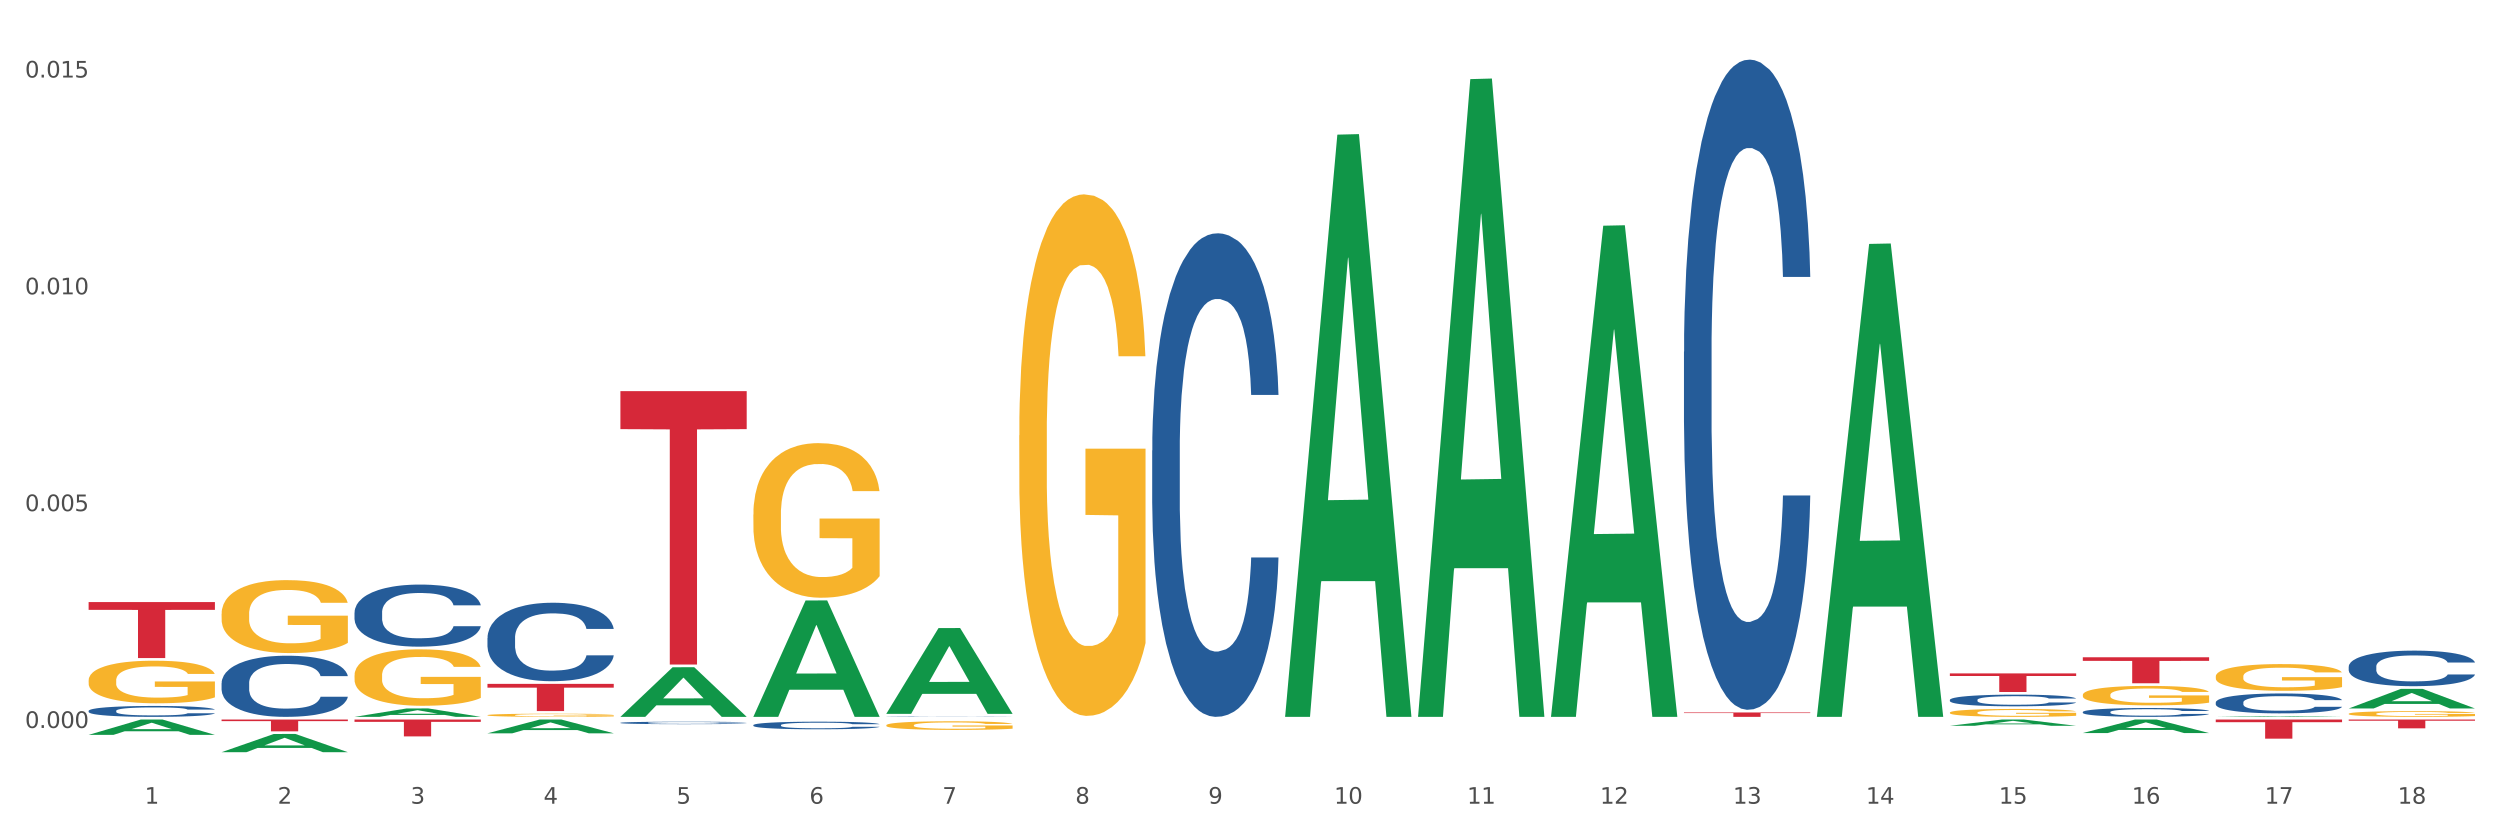 <?xml version="1.0" encoding="utf-8" standalone="no"?>
<!DOCTYPE svg PUBLIC "-//W3C//DTD SVG 1.1//EN"
  "http://www.w3.org/Graphics/SVG/1.1/DTD/svg11.dtd">
<svg xmlns:xlink="http://www.w3.org/1999/xlink" width="1080pt" height="360pt" viewBox="0 0 1080 360" xmlns="http://www.w3.org/2000/svg" version="1.1">
 <rect x="0" y="0" width="1080" height="360" fill="#333333" stroke="none"/>
 <defs>
  <style type="text/css">*{stroke-linejoin: round; stroke-linecap: butt}</style>
 </defs>
 <g id="figure_1">
  <g id="patch_1">
   <path d="M 0 360 
L 1080 360 
L 1080 0 
L 0 0 
z
" style="fill: #ffffff; stroke: #ffffff; stroke-linejoin: miter"/>
  </g>
  <g id="axes_1">
   <g id="matplotlib.axis_1">
    <g id="xtick_1">
     <g id="text_1">
      <!-- 1 -->
      <g style="fill: #4d4d4d" transform="translate(62.51 347.204) scale(0.096 -0.096)">
       <defs>
        <path id="DejaVuSans-31" d="M 794 531 
L 1825 531 
L 1825 4091 
L 703 3866 
L 703 4441 
L 1819 4666 
L 2450 4666 
L 2450 531 
L 3481 531 
L 3481 0 
L 794 0 
L 794 531 
z
" transform="scale(0.016)"/>
       </defs>
       <use xlink:href="#DejaVuSans-31"/>
      </g>
     </g>
    </g>
    <g id="xtick_2">
     <g id="text_2">
      <!-- 2 -->
      <g style="fill: #4d4d4d" transform="translate(119.942 347.204) scale(0.096 -0.096)">
       <defs>
        <path id="DejaVuSans-32" d="M 1228 531 
L 3431 531 
L 3431 0 
L 469 0 
L 469 531 
Q 828 903 1448 1529 
Q 2069 2156 2228 2338 
Q 2531 2678 2651 2914 
Q 2772 3150 2772 3378 
Q 2772 3750 2511 3984 
Q 2250 4219 1831 4219 
Q 1534 4219 1204 4116 
Q 875 4013 500 3803 
L 500 4441 
Q 881 4594 1212 4672 
Q 1544 4750 1819 4750 
Q 2544 4750 2975 4387 
Q 3406 4025 3406 3419 
Q 3406 3131 3298 2873 
Q 3191 2616 2906 2266 
Q 2828 2175 2409 1742 
Q 1991 1309 1228 531 
z
" transform="scale(0.016)"/>
       </defs>
       <use xlink:href="#DejaVuSans-32"/>
      </g>
     </g>
    </g>
    <g id="xtick_3">
     <g id="text_3">
      <!-- 3 -->
      <g style="fill: #4d4d4d" transform="translate(177.375 347.204) scale(0.096 -0.096)">
       <defs>
        <path id="DejaVuSans-33" d="M 2597 2516 
Q 3050 2419 3304 2112 
Q 3559 1806 3559 1356 
Q 3559 666 3084 287 
Q 2609 -91 1734 -91 
Q 1441 -91 1130 -33 
Q 819 25 488 141 
L 488 750 
Q 750 597 1062 519 
Q 1375 441 1716 441 
Q 2309 441 2620 675 
Q 2931 909 2931 1356 
Q 2931 1769 2642 2001 
Q 2353 2234 1838 2234 
L 1294 2234 
L 1294 2753 
L 1863 2753 
Q 2328 2753 2575 2939 
Q 2822 3125 2822 3475 
Q 2822 3834 2567 4026 
Q 2313 4219 1838 4219 
Q 1578 4219 1281 4162 
Q 984 4106 628 3988 
L 628 4550 
Q 988 4650 1302 4700 
Q 1616 4750 1894 4750 
Q 2613 4750 3031 4423 
Q 3450 4097 3450 3541 
Q 3450 3153 3228 2886 
Q 3006 2619 2597 2516 
z
" transform="scale(0.016)"/>
       </defs>
       <use xlink:href="#DejaVuSans-33"/>
      </g>
     </g>
    </g>
    <g id="xtick_4">
     <g id="text_4">
      <!-- 4 -->
      <g style="fill: #4d4d4d" transform="translate(234.808 347.204) scale(0.096 -0.096)">
       <defs>
        <path id="DejaVuSans-34" d="M 2419 4116 
L 825 1625 
L 2419 1625 
L 2419 4116 
z
M 2253 4666 
L 3047 4666 
L 3047 1625 
L 3713 1625 
L 3713 1100 
L 3047 1100 
L 3047 0 
L 2419 0 
L 2419 1100 
L 313 1100 
L 313 1709 
L 2253 4666 
z
" transform="scale(0.016)"/>
       </defs>
       <use xlink:href="#DejaVuSans-34"/>
      </g>
     </g>
    </g>
    <g id="xtick_5">
     <g id="text_5">
      <!-- 5 -->
      <g style="fill: #4d4d4d" transform="translate(292.24 347.204) scale(0.096 -0.096)">
       <defs>
        <path id="DejaVuSans-35" d="M 691 4666 
L 3169 4666 
L 3169 4134 
L 1269 4134 
L 1269 2991 
Q 1406 3038 1543 3061 
Q 1681 3084 1819 3084 
Q 2600 3084 3056 2656 
Q 3513 2228 3513 1497 
Q 3513 744 3044 326 
Q 2575 -91 1722 -91 
Q 1428 -91 1123 -41 
Q 819 9 494 109 
L 494 744 
Q 775 591 1075 516 
Q 1375 441 1709 441 
Q 2250 441 2565 725 
Q 2881 1009 2881 1497 
Q 2881 1984 2565 2268 
Q 2250 2553 1709 2553 
Q 1456 2553 1204 2497 
Q 953 2441 691 2322 
L 691 4666 
z
" transform="scale(0.016)"/>
       </defs>
       <use xlink:href="#DejaVuSans-35"/>
      </g>
     </g>
    </g>
    <g id="xtick_6">
     <g id="text_6">
      <!-- 6 -->
      <g style="fill: #4d4d4d" transform="translate(349.673 347.204) scale(0.096 -0.096)">
       <defs>
        <path id="DejaVuSans-36" d="M 2113 2584 
Q 1688 2584 1439 2293 
Q 1191 2003 1191 1497 
Q 1191 994 1439 701 
Q 1688 409 2113 409 
Q 2538 409 2786 701 
Q 3034 994 3034 1497 
Q 3034 2003 2786 2293 
Q 2538 2584 2113 2584 
z
M 3366 4563 
L 3366 3988 
Q 3128 4100 2886 4159 
Q 2644 4219 2406 4219 
Q 1781 4219 1451 3797 
Q 1122 3375 1075 2522 
Q 1259 2794 1537 2939 
Q 1816 3084 2150 3084 
Q 2853 3084 3261 2657 
Q 3669 2231 3669 1497 
Q 3669 778 3244 343 
Q 2819 -91 2113 -91 
Q 1303 -91 875 529 
Q 447 1150 447 2328 
Q 447 3434 972 4092 
Q 1497 4750 2381 4750 
Q 2619 4750 2861 4703 
Q 3103 4656 3366 4563 
z
" transform="scale(0.016)"/>
       </defs>
       <use xlink:href="#DejaVuSans-36"/>
      </g>
     </g>
    </g>
    <g id="xtick_7">
     <g id="text_7">
      <!-- 7 -->
      <g style="fill: #4d4d4d" transform="translate(407.106 347.204) scale(0.096 -0.096)">
       <defs>
        <path id="DejaVuSans-37" d="M 525 4666 
L 3525 4666 
L 3525 4397 
L 1831 0 
L 1172 0 
L 2766 4134 
L 525 4134 
L 525 4666 
z
" transform="scale(0.016)"/>
       </defs>
       <use xlink:href="#DejaVuSans-37"/>
      </g>
     </g>
    </g>
    <g id="xtick_8">
     <g id="text_8">
      <!-- 8 -->
      <g style="fill: #4d4d4d" transform="translate(464.538 347.204) scale(0.096 -0.096)">
       <defs>
        <path id="DejaVuSans-38" d="M 2034 2216 
Q 1584 2216 1326 1975 
Q 1069 1734 1069 1313 
Q 1069 891 1326 650 
Q 1584 409 2034 409 
Q 2484 409 2743 651 
Q 3003 894 3003 1313 
Q 3003 1734 2745 1975 
Q 2488 2216 2034 2216 
z
M 1403 2484 
Q 997 2584 770 2862 
Q 544 3141 544 3541 
Q 544 4100 942 4425 
Q 1341 4750 2034 4750 
Q 2731 4750 3128 4425 
Q 3525 4100 3525 3541 
Q 3525 3141 3298 2862 
Q 3072 2584 2669 2484 
Q 3125 2378 3379 2068 
Q 3634 1759 3634 1313 
Q 3634 634 3220 271 
Q 2806 -91 2034 -91 
Q 1263 -91 848 271 
Q 434 634 434 1313 
Q 434 1759 690 2068 
Q 947 2378 1403 2484 
z
M 1172 3481 
Q 1172 3119 1398 2916 
Q 1625 2713 2034 2713 
Q 2441 2713 2670 2916 
Q 2900 3119 2900 3481 
Q 2900 3844 2670 4047 
Q 2441 4250 2034 4250 
Q 1625 4250 1398 4047 
Q 1172 3844 1172 3481 
z
" transform="scale(0.016)"/>
       </defs>
       <use xlink:href="#DejaVuSans-38"/>
      </g>
     </g>
    </g>
    <g id="xtick_9">
     <g id="text_9">
      <!-- 9 -->
      <g style="fill: #4d4d4d" transform="translate(521.971 347.204) scale(0.096 -0.096)">
       <defs>
        <path id="DejaVuSans-39" d="M 703 97 
L 703 672 
Q 941 559 1184 500 
Q 1428 441 1663 441 
Q 2288 441 2617 861 
Q 2947 1281 2994 2138 
Q 2813 1869 2534 1725 
Q 2256 1581 1919 1581 
Q 1219 1581 811 2004 
Q 403 2428 403 3163 
Q 403 3881 828 4315 
Q 1253 4750 1959 4750 
Q 2769 4750 3195 4129 
Q 3622 3509 3622 2328 
Q 3622 1225 3098 567 
Q 2575 -91 1691 -91 
Q 1453 -91 1209 -44 
Q 966 3 703 97 
z
M 1959 2075 
Q 2384 2075 2632 2365 
Q 2881 2656 2881 3163 
Q 2881 3666 2632 3958 
Q 2384 4250 1959 4250 
Q 1534 4250 1286 3958 
Q 1038 3666 1038 3163 
Q 1038 2656 1286 2365 
Q 1534 2075 1959 2075 
z
" transform="scale(0.016)"/>
       </defs>
       <use xlink:href="#DejaVuSans-39"/>
      </g>
     </g>
    </g>
    <g id="xtick_10">
     <g id="text_10">
      <!-- 10 -->
      <g style="fill: #4d4d4d" transform="translate(576.35 347.204) scale(0.096 -0.096)">
       <defs>
        <path id="DejaVuSans-30" d="M 2034 4250 
Q 1547 4250 1301 3770 
Q 1056 3291 1056 2328 
Q 1056 1369 1301 889 
Q 1547 409 2034 409 
Q 2525 409 2770 889 
Q 3016 1369 3016 2328 
Q 3016 3291 2770 3770 
Q 2525 4250 2034 4250 
z
M 2034 4750 
Q 2819 4750 3233 4129 
Q 3647 3509 3647 2328 
Q 3647 1150 3233 529 
Q 2819 -91 2034 -91 
Q 1250 -91 836 529 
Q 422 1150 422 2328 
Q 422 3509 836 4129 
Q 1250 4750 2034 4750 
z
" transform="scale(0.016)"/>
       </defs>
       <use xlink:href="#DejaVuSans-31"/>
       <use xlink:href="#DejaVuSans-30" transform="translate(63.623 0)"/>
      </g>
     </g>
    </g>
    <g id="xtick_11">
     <g id="text_11">
      <!-- 11 -->
      <g style="fill: #4d4d4d" transform="translate(633.783 347.204) scale(0.096 -0.096)">
       <use xlink:href="#DejaVuSans-31"/>
       <use xlink:href="#DejaVuSans-31" transform="translate(63.623 0)"/>
      </g>
     </g>
    </g>
    <g id="xtick_12">
     <g id="text_12">
      <!-- 12 -->
      <g style="fill: #4d4d4d" transform="translate(691.215 347.204) scale(0.096 -0.096)">
       <use xlink:href="#DejaVuSans-31"/>
       <use xlink:href="#DejaVuSans-32" transform="translate(63.623 0)"/>
      </g>
     </g>
    </g>
    <g id="xtick_13">
     <g id="text_13">
      <!-- 13 -->
      <g style="fill: #4d4d4d" transform="translate(748.648 347.204) scale(0.096 -0.096)">
       <use xlink:href="#DejaVuSans-31"/>
       <use xlink:href="#DejaVuSans-33" transform="translate(63.623 0)"/>
      </g>
     </g>
    </g>
    <g id="xtick_14">
     <g id="text_14">
      <!-- 14 -->
      <g style="fill: #4d4d4d" transform="translate(806.081 347.204) scale(0.096 -0.096)">
       <use xlink:href="#DejaVuSans-31"/>
       <use xlink:href="#DejaVuSans-34" transform="translate(63.623 0)"/>
      </g>
     </g>
    </g>
    <g id="xtick_15">
     <g id="text_15">
      <!-- 15 -->
      <g style="fill: #4d4d4d" transform="translate(863.513 347.204) scale(0.096 -0.096)">
       <use xlink:href="#DejaVuSans-31"/>
       <use xlink:href="#DejaVuSans-35" transform="translate(63.623 0)"/>
      </g>
     </g>
    </g>
    <g id="xtick_16">
     <g id="text_16">
      <!-- 16 -->
      <g style="fill: #4d4d4d" transform="translate(920.946 347.204) scale(0.096 -0.096)">
       <use xlink:href="#DejaVuSans-31"/>
       <use xlink:href="#DejaVuSans-36" transform="translate(63.623 0)"/>
      </g>
     </g>
    </g>
    <g id="xtick_17">
     <g id="text_17">
      <!-- 17 -->
      <g style="fill: #4d4d4d" transform="translate(978.379 347.204) scale(0.096 -0.096)">
       <use xlink:href="#DejaVuSans-31"/>
       <use xlink:href="#DejaVuSans-37" transform="translate(63.623 0)"/>
      </g>
     </g>
    </g>
    <g id="xtick_18">
     <g id="text_18">
      <!-- 18 -->
      <g style="fill: #4d4d4d" transform="translate(1035.811 347.204) scale(0.096 -0.096)">
       <use xlink:href="#DejaVuSans-31"/>
       <use xlink:href="#DejaVuSans-38" transform="translate(63.623 0)"/>
      </g>
     </g>
    </g>
    <g id="xtick_19"/>
    <g id="xtick_20"/>
    <g id="xtick_21"/>
    <g id="xtick_22"/>
    <g id="xtick_23"/>
    <g id="xtick_24"/>
    <g id="xtick_25"/>
    <g id="xtick_26"/>
    <g id="xtick_27"/>
    <g id="xtick_28"/>
    <g id="xtick_29"/>
    <g id="xtick_30"/>
    <g id="xtick_31"/>
    <g id="xtick_32"/>
    <g id="xtick_33"/>
    <g id="xtick_34"/>
    <g id="xtick_35"/>
   </g>
   <g id="matplotlib.axis_2">
    <g id="ytick_1">
     <g id="text_19">
      <!-- 0.000 -->
      <g style="fill: #4d4d4d" transform="translate(10.8 314.475) scale(0.096 -0.096)">
       <defs>
        <path id="DejaVuSans-2e" d="M 684 794 
L 1344 794 
L 1344 0 
L 684 0 
L 684 794 
z
" transform="scale(0.016)"/>
       </defs>
       <use xlink:href="#DejaVuSans-30"/>
       <use xlink:href="#DejaVuSans-2e" transform="translate(63.623 0)"/>
       <use xlink:href="#DejaVuSans-30" transform="translate(95.41 0)"/>
       <use xlink:href="#DejaVuSans-30" transform="translate(159.033 0)"/>
       <use xlink:href="#DejaVuSans-30" transform="translate(222.656 0)"/>
      </g>
     </g>
    </g>
    <g id="ytick_2">
     <g id="text_20">
      <!-- 0.005 -->
      <g style="fill: #4d4d4d" transform="translate(10.8 220.816) scale(0.096 -0.096)">
       <use xlink:href="#DejaVuSans-30"/>
       <use xlink:href="#DejaVuSans-2e" transform="translate(63.623 0)"/>
       <use xlink:href="#DejaVuSans-30" transform="translate(95.41 0)"/>
       <use xlink:href="#DejaVuSans-30" transform="translate(159.033 0)"/>
       <use xlink:href="#DejaVuSans-35" transform="translate(222.656 0)"/>
      </g>
     </g>
    </g>
    <g id="ytick_3">
     <g id="text_21">
      <!-- 0.010 -->
      <g style="fill: #4d4d4d" transform="translate(10.8 127.156) scale(0.096 -0.096)">
       <use xlink:href="#DejaVuSans-30"/>
       <use xlink:href="#DejaVuSans-2e" transform="translate(63.623 0)"/>
       <use xlink:href="#DejaVuSans-30" transform="translate(95.41 0)"/>
       <use xlink:href="#DejaVuSans-31" transform="translate(159.033 0)"/>
       <use xlink:href="#DejaVuSans-30" transform="translate(222.656 0)"/>
      </g>
     </g>
    </g>
    <g id="ytick_4">
     <g id="text_22">
      <!-- 0.015 -->
      <g style="fill: #4d4d4d" transform="translate(10.8 33.497) scale(0.096 -0.096)">
       <use xlink:href="#DejaVuSans-30"/>
       <use xlink:href="#DejaVuSans-2e" transform="translate(63.623 0)"/>
       <use xlink:href="#DejaVuSans-30" transform="translate(95.41 0)"/>
       <use xlink:href="#DejaVuSans-31" transform="translate(159.033 0)"/>
       <use xlink:href="#DejaVuSans-35" transform="translate(222.656 0)"/>
      </g>
     </g>
    </g>
    <g id="ytick_5"/>
    <g id="ytick_6"/>
    <g id="ytick_7"/>
   </g>
   <g id="PolyCollection_1">
    <path d="M 268.014 312.256 
L 268.078 312.255 
L 268.078 312.227 
L 268.272 312.19 
L 268.981 312.122 
L 269.884 312.071 
L 271.432 312.01 
L 272.27 311.985 
L 273.367 311.957 
L 275.624 311.911 
L 278.204 311.872 
L 280.01 311.851 
L 281.364 311.837 
L 284.395 311.813 
L 286.136 311.802 
L 287.942 311.793 
L 289.49 311.788 
L 292.07 311.781 
L 294.133 311.778 
L 296.52 311.777 
L 298.519 311.778 
L 301.163 311.782 
L 305.033 311.793 
L 306.516 311.8 
L 308.515 311.812 
L 310.579 311.828 
L 312.256 311.843 
L 314.191 311.865 
L 316.19 311.895 
L 318.125 311.932 
L 319.479 311.966 
L 320.576 312.002 
L 321.543 312.045 
L 322.252 312.093 
L 322.575 312.133 
L 310.773 312.133 
L 310.45 312.097 
L 309.805 312.058 
L 309.16 312.032 
L 308.451 312.01 
L 307.355 311.986 
L 306.387 311.971 
L 304.775 311.952 
L 303.291 311.94 
L 302.066 311.934 
L 300.583 311.928 
L 297.423 311.922 
L 295.165 311.922 
L 293.747 311.924 
L 292.005 311.929 
L 290.522 311.935 
L 288.781 311.947 
L 287.426 311.96 
L 286.072 311.976 
L 285.298 311.988 
L 284.137 312.009 
L 283.363 312.027 
L 282.331 312.057 
L 281.751 312.079 
L 280.719 312.134 
L 280.267 312.175 
L 280.074 312.203 
L 279.945 312.234 
L 279.945 312.386 
L 280.332 312.454 
L 280.654 312.483 
L 281.17 312.516 
L 282.138 312.559 
L 283.557 312.601 
L 285.04 312.631 
L 286.265 312.65 
L 287.426 312.663 
L 288.587 312.674 
L 290.006 312.684 
L 291.167 312.689 
L 292.908 312.695 
L 294.972 312.698 
L 296.584 312.698 
L 299.873 312.693 
L 301.357 312.688 
L 302.776 312.682 
L 304.323 312.671 
L 305.549 312.659 
L 306.258 312.651 
L 307.419 312.632 
L 308.322 312.613 
L 309.096 312.59 
L 309.612 312.571 
L 310.192 312.542 
L 310.644 312.508 
L 310.773 312.491 
L 322.575 312.491 
L 322.317 312.526 
L 321.865 312.56 
L 320.963 312.606 
L 320.253 312.632 
L 319.157 312.664 
L 317.996 312.691 
L 316.384 312.722 
L 314.9 312.744 
L 313.352 312.763 
L 311.676 312.781 
L 308.644 312.805 
L 307.548 312.812 
L 305.226 312.824 
L 303.42 312.831 
L 300.776 312.837 
L 298.068 312.841 
L 295.23 312.842 
L 292.715 312.84 
L 289.941 312.834 
L 288.2 312.829 
L 286.265 312.82 
L 284.008 312.806 
L 281.88 312.79 
L 279.881 312.77 
L 278.01 312.748 
L 276.269 312.723 
L 274.012 312.681 
L 272.335 312.64 
L 271.109 312.602 
L 270.271 312.57 
L 269.433 312.529 
L 268.981 312.501 
L 268.272 312.433 
L 268.014 312.369 
L 268.014 312.256 
z
" clip-path="url(#p2c17e05dff)" style="fill: #255c99"/>
    <path d="M 382.879 309.598 
L 382.944 309.598 
L 382.944 309.594 
L 383.137 309.589 
L 383.847 309.578 
L 384.75 309.57 
L 386.297 309.561 
L 387.136 309.558 
L 388.232 309.553 
L 390.489 309.546 
L 393.069 309.54 
L 394.875 309.537 
L 396.229 309.535 
L 399.26 309.531 
L 401.002 309.53 
L 402.808 309.529 
L 404.355 309.528 
L 406.935 309.527 
L 408.999 309.526 
L 411.385 309.526 
L 413.384 309.526 
L 416.029 309.527 
L 419.898 309.529 
L 421.382 309.53 
L 423.381 309.531 
L 425.445 309.534 
L 427.121 309.536 
L 429.056 309.539 
L 431.055 309.544 
L 432.99 309.549 
L 434.345 309.555 
L 435.441 309.56 
L 436.408 309.567 
L 437.118 309.574 
L 437.44 309.58 
L 425.638 309.58 
L 425.316 309.574 
L 424.671 309.569 
L 424.026 309.565 
L 423.316 309.561 
L 422.22 309.558 
L 421.253 309.555 
L 419.64 309.553 
L 418.157 309.551 
L 416.932 309.55 
L 415.448 309.549 
L 412.288 309.548 
L 410.031 309.548 
L 408.612 309.548 
L 406.871 309.549 
L 405.387 309.55 
L 403.646 309.552 
L 402.292 309.554 
L 400.937 309.556 
L 400.163 309.558 
L 399.002 309.561 
L 398.229 309.564 
L 397.197 309.568 
L 396.616 309.572 
L 395.584 309.58 
L 395.133 309.586 
L 394.939 309.59 
L 394.81 309.595 
L 394.81 309.618 
L 395.197 309.628 
L 395.52 309.633 
L 396.036 309.638 
L 397.003 309.644 
L 398.422 309.651 
L 399.905 309.655 
L 401.131 309.658 
L 402.292 309.66 
L 403.452 309.662 
L 404.871 309.663 
L 406.032 309.664 
L 407.774 309.665 
L 409.837 309.665 
L 411.45 309.665 
L 414.739 309.665 
L 416.222 309.664 
L 417.641 309.663 
L 419.189 309.661 
L 420.414 309.659 
L 421.124 309.658 
L 422.284 309.655 
L 423.187 309.652 
L 423.961 309.649 
L 424.477 309.646 
L 425.058 309.642 
L 425.509 309.637 
L 425.638 309.634 
L 437.44 309.634 
L 437.182 309.639 
L 436.731 309.644 
L 435.828 309.651 
L 435.119 309.655 
L 434.022 309.66 
L 432.861 309.664 
L 431.249 309.669 
L 429.766 309.672 
L 428.218 309.675 
L 426.541 309.678 
L 423.51 309.682 
L 422.413 309.683 
L 420.092 309.684 
L 418.286 309.685 
L 415.642 309.686 
L 412.933 309.687 
L 410.095 309.687 
L 407.58 309.687 
L 404.807 309.686 
L 403.066 309.685 
L 401.131 309.684 
L 398.873 309.682 
L 396.745 309.679 
L 394.746 309.676 
L 392.876 309.673 
L 391.134 309.669 
L 388.877 309.663 
L 387.2 309.657 
L 385.975 309.651 
L 385.136 309.646 
L 384.298 309.64 
L 383.847 309.635 
L 383.137 309.625 
L 382.879 309.616 
L 382.879 309.598 
z
" clip-path="url(#p2c17e05dff)" style="fill: #255c99"/>
    <path d="M 497.745 194.646 
L 497.809 194.455 
L 497.809 189.113 
L 498.003 181.864 
L 498.712 168.509 
L 499.615 158.398 
L 501.163 146.569 
L 502.001 141.609 
L 503.098 136.076 
L 505.355 127.11 
L 507.935 119.478 
L 509.74 115.281 
L 511.095 112.61 
L 514.126 107.841 
L 515.867 105.742 
L 517.673 104.025 
L 519.221 102.88 
L 521.801 101.545 
L 523.864 100.973 
L 526.251 100.782 
L 528.25 100.973 
L 530.894 101.736 
L 534.764 104.025 
L 536.247 105.361 
L 538.246 107.65 
L 540.31 110.702 
L 541.987 113.755 
L 543.922 118.143 
L 545.921 123.866 
L 547.856 131.116 
L 549.21 137.793 
L 550.306 144.852 
L 551.274 153.437 
L 551.983 162.786 
L 552.306 170.608 
L 540.503 170.608 
L 540.181 163.549 
L 539.536 155.918 
L 538.891 150.766 
L 538.182 146.569 
L 537.085 141.8 
L 536.118 138.747 
L 534.506 135.122 
L 533.022 132.833 
L 531.797 131.498 
L 530.314 130.353 
L 527.153 129.208 
L 524.896 129.208 
L 523.477 129.59 
L 521.736 130.544 
L 520.253 131.879 
L 518.511 134.169 
L 517.157 136.649 
L 515.803 139.892 
L 515.029 142.181 
L 513.868 146.379 
L 513.094 149.813 
L 512.062 155.727 
L 511.482 159.924 
L 510.45 170.798 
L 509.998 178.811 
L 509.805 184.344 
L 509.676 190.449 
L 509.676 220.211 
L 510.063 233.565 
L 510.385 239.289 
L 510.901 245.775 
L 511.869 254.17 
L 513.287 262.373 
L 514.771 268.288 
L 515.996 271.912 
L 517.157 274.583 
L 518.318 276.682 
L 519.737 278.59 
L 520.898 279.734 
L 522.639 280.879 
L 524.703 281.452 
L 526.315 281.452 
L 529.604 280.498 
L 531.087 279.544 
L 532.506 278.208 
L 534.054 276.11 
L 535.28 273.82 
L 535.989 272.103 
L 537.15 268.478 
L 538.053 264.663 
L 538.827 260.275 
L 539.343 256.459 
L 539.923 250.736 
L 540.374 244.249 
L 540.503 240.815 
L 552.306 240.815 
L 552.048 247.683 
L 551.596 254.361 
L 550.693 263.327 
L 549.984 268.478 
L 548.888 274.774 
L 547.727 280.116 
L 546.114 286.03 
L 544.631 290.418 
L 543.083 294.234 
L 541.406 297.668 
L 538.375 302.437 
L 537.279 303.773 
L 534.957 306.062 
L 533.151 307.398 
L 530.507 308.733 
L 527.798 309.496 
L 524.961 309.687 
L 522.445 309.306 
L 519.672 308.161 
L 517.931 307.016 
L 515.996 305.299 
L 513.739 302.628 
L 511.611 299.385 
L 509.611 295.569 
L 507.741 291.181 
L 506 286.221 
L 503.742 278.017 
L 502.066 270.005 
L 500.84 262.564 
L 500.002 256.268 
L 499.163 248.256 
L 498.712 242.723 
L 498.003 229.368 
L 497.745 216.968 
L 497.745 194.646 
z
" clip-path="url(#p2c17e05dff)" style="fill: #255c99"/>
    <path d="M 325.447 313.241 
L 325.511 313.238 
L 325.511 313.154 
L 325.704 313.04 
L 326.414 312.83 
L 327.317 312.671 
L 328.865 312.485 
L 329.703 312.407 
L 330.799 312.32 
L 333.057 312.179 
L 335.636 312.059 
L 337.442 311.993 
L 338.797 311.951 
L 341.828 311.876 
L 343.569 311.843 
L 345.375 311.816 
L 346.923 311.798 
L 349.502 311.777 
L 351.566 311.768 
L 353.952 311.765 
L 355.952 311.768 
L 358.596 311.78 
L 362.465 311.816 
L 363.949 311.837 
L 365.948 311.873 
L 368.012 311.921 
L 369.689 311.969 
L 371.623 312.038 
L 373.623 312.128 
L 375.558 312.242 
L 376.912 312.347 
L 378.008 312.458 
L 378.976 312.593 
L 379.685 312.74 
L 380.008 312.863 
L 368.205 312.863 
L 367.883 312.752 
L 367.238 312.632 
L 366.593 312.551 
L 365.884 312.485 
L 364.787 312.41 
L 363.82 312.362 
L 362.208 312.305 
L 360.724 312.269 
L 359.499 312.248 
L 358.015 312.23 
L 354.855 312.212 
L 352.598 312.212 
L 351.179 312.218 
L 349.438 312.233 
L 347.955 312.254 
L 346.213 312.29 
L 344.859 312.329 
L 343.505 312.38 
L 342.731 312.416 
L 341.57 312.482 
L 340.796 312.536 
L 339.764 312.629 
L 339.184 312.695 
L 338.152 312.866 
L 337.7 312.992 
L 337.507 313.079 
L 337.378 313.175 
L 337.378 313.643 
L 337.765 313.853 
L 338.087 313.943 
L 338.603 314.046 
L 339.57 314.178 
L 340.989 314.307 
L 342.473 314.4 
L 343.698 314.457 
L 344.859 314.499 
L 346.02 314.532 
L 347.439 314.562 
L 348.599 314.58 
L 350.341 314.598 
L 352.405 314.607 
L 354.017 314.607 
L 357.306 314.592 
L 358.789 314.577 
L 360.208 314.556 
L 361.756 314.523 
L 362.981 314.487 
L 363.691 314.46 
L 364.852 314.403 
L 365.755 314.343 
L 366.529 314.274 
L 367.044 314.214 
L 367.625 314.124 
L 368.076 314.022 
L 368.205 313.967 
L 380.008 313.967 
L 379.75 314.076 
L 379.298 314.181 
L 378.395 314.322 
L 377.686 314.403 
L 376.589 314.502 
L 375.429 314.586 
L 373.816 314.679 
L 372.333 314.748 
L 370.785 314.808 
L 369.108 314.862 
L 366.077 314.937 
L 364.981 314.958 
L 362.659 314.994 
L 360.853 315.015 
L 358.209 315.036 
L 355.5 315.048 
L 352.663 315.051 
L 350.147 315.045 
L 347.374 315.027 
L 345.633 315.009 
L 343.698 314.982 
L 341.441 314.94 
L 339.313 314.889 
L 337.313 314.829 
L 335.443 314.76 
L 333.702 314.682 
L 331.444 314.553 
L 329.768 314.427 
L 328.542 314.31 
L 327.704 314.211 
L 326.865 314.085 
L 326.414 313.998 
L 325.704 313.787 
L 325.447 313.592 
L 325.447 313.241 
z
" clip-path="url(#p2c17e05dff)" style="fill: #255c99"/>
    <path d="M 727.475 151.963 
L 727.54 151.707 
L 727.54 144.524 
L 727.733 134.777 
L 728.443 116.821 
L 729.346 103.226 
L 730.894 87.322 
L 731.732 80.653 
L 732.828 73.214 
L 735.086 61.158 
L 737.665 50.898 
L 739.471 45.254 
L 740.825 41.663 
L 743.857 35.25 
L 745.598 32.429 
L 747.404 30.12 
L 748.952 28.581 
L 751.531 26.786 
L 753.595 26.016 
L 755.981 25.759 
L 757.981 26.016 
L 760.625 27.042 
L 764.494 30.12 
L 765.978 31.916 
L 767.977 34.994 
L 770.041 39.098 
L 771.718 43.202 
L 773.652 49.102 
L 775.652 56.797 
L 777.586 66.545 
L 778.941 75.523 
L 780.037 85.014 
L 781.005 96.557 
L 781.714 109.126 
L 782.036 119.643 
L 770.234 119.643 
L 769.912 110.152 
L 769.267 99.891 
L 768.622 92.966 
L 767.913 87.322 
L 766.816 80.91 
L 765.849 76.805 
L 764.236 71.932 
L 762.753 68.853 
L 761.528 67.058 
L 760.044 65.519 
L 756.884 63.98 
L 754.627 63.98 
L 753.208 64.493 
L 751.467 65.775 
L 749.983 67.571 
L 748.242 70.649 
L 746.888 73.984 
L 745.533 78.344 
L 744.76 81.423 
L 743.599 87.066 
L 742.825 91.683 
L 741.793 99.635 
L 741.212 105.278 
L 740.181 119.899 
L 739.729 130.673 
L 739.536 138.112 
L 739.407 146.32 
L 739.407 186.336 
L 739.794 204.292 
L 740.116 211.987 
L 740.632 220.708 
L 741.599 231.995 
L 743.018 243.025 
L 744.502 250.977 
L 745.727 255.85 
L 746.888 259.442 
L 748.049 262.263 
L 749.468 264.828 
L 750.628 266.367 
L 752.37 267.906 
L 754.433 268.676 
L 756.046 268.676 
L 759.335 267.393 
L 760.818 266.111 
L 762.237 264.315 
L 763.785 261.494 
L 765.01 258.416 
L 765.72 256.107 
L 766.881 251.233 
L 767.784 246.103 
L 768.557 240.203 
L 769.073 235.073 
L 769.654 227.378 
L 770.105 218.656 
L 770.234 214.039 
L 782.036 214.039 
L 781.779 223.273 
L 781.327 232.251 
L 780.424 244.307 
L 779.715 251.233 
L 778.618 259.698 
L 777.457 266.88 
L 775.845 274.832 
L 774.362 280.732 
L 772.814 285.862 
L 771.137 290.48 
L 768.106 296.892 
L 767.01 298.688 
L 764.688 301.766 
L 762.882 303.562 
L 760.238 305.357 
L 757.529 306.383 
L 754.691 306.64 
L 752.176 306.127 
L 749.403 304.588 
L 747.662 303.049 
L 745.727 300.74 
L 743.47 297.149 
L 741.341 292.788 
L 739.342 287.658 
L 737.472 281.758 
L 735.731 275.089 
L 733.473 264.059 
L 731.796 253.285 
L 730.571 243.281 
L 729.733 234.816 
L 728.894 224.043 
L 728.443 216.604 
L 727.733 198.648 
L 727.475 181.975 
L 727.475 151.963 
z
" clip-path="url(#p2c17e05dff)" style="fill: #255c99"/>
    <path d="M 612.61 309.169 
L 612.666 308.91 
L 635.166 34.18 
L 644.503 33.921 
L 667.171 309.687 
L 656.371 309.687 
L 651.478 245.471 
L 628.247 245.471 
L 628.078 246.507 
L 623.353 309.687 
L 612.61 309.687 
L 612.61 309.169 
L 631.172 207.149 
L 648.553 206.89 
L 639.947 92.7 
L 639.834 92.182 
L 639.722 92.959 
L 631.116 206.89 
L 631.172 207.149 
L 612.61 309.169 
z
" clip-path="url(#p2c17e05dff)" style="fill: #109648"/>
    <path d="M 325.447 309.593 
L 325.503 309.545 
L 348.002 259.414 
L 357.339 259.367 
L 380.008 309.687 
L 369.208 309.687 
L 364.314 297.969 
L 341.084 297.969 
L 340.915 298.158 
L 336.19 309.687 
L 325.447 309.687 
L 325.447 309.593 
L 344.009 290.977 
L 361.389 290.929 
L 352.783 270.093 
L 352.671 269.998 
L 352.558 270.14 
L 343.952 290.929 
L 344.009 290.977 
L 325.447 309.593 
z
" clip-path="url(#p2c17e05dff)" style="fill: #109648"/>
    <path d="M 153.148 309.68 
L 153.205 309.677 
L 175.704 306.046 
L 185.041 306.042 
L 207.709 309.687 
L 196.91 309.687 
L 192.016 308.838 
L 168.785 308.838 
L 168.617 308.852 
L 163.892 309.687 
L 153.148 309.687 
L 153.148 309.68 
L 171.71 308.332 
L 189.091 308.328 
L 180.485 306.819 
L 180.373 306.812 
L 180.26 306.822 
L 171.654 308.328 
L 171.71 308.332 
L 153.148 309.68 
z
" clip-path="url(#p2c17e05dff)" style="fill: #109648"/>
    <path d="M 95.716 324.935 
L 95.772 324.927 
L 118.271 317.077 
L 127.609 317.07 
L 150.277 324.95 
L 139.477 324.95 
L 134.583 323.115 
L 111.353 323.115 
L 111.184 323.144 
L 106.459 324.95 
L 95.716 324.95 
L 95.716 324.935 
L 114.278 322.02 
L 131.659 322.012 
L 123.052 318.749 
L 122.94 318.734 
L 122.827 318.757 
L 114.221 322.012 
L 114.278 322.02 
L 95.716 324.935 
z
" clip-path="url(#p2c17e05dff)" style="fill: #109648"/>
    <path d="M 268.014 309.647 
L 268.07 309.627 
L 290.569 288.253 
L 299.907 288.232 
L 322.575 309.687 
L 311.775 309.687 
L 306.882 304.691 
L 283.651 304.691 
L 283.482 304.772 
L 278.757 309.687 
L 268.014 309.687 
L 268.014 309.647 
L 286.576 301.71 
L 303.957 301.689 
L 295.351 292.805 
L 295.238 292.765 
L 295.126 292.825 
L 286.52 301.689 
L 286.576 301.71 
L 268.014 309.647 
z
" clip-path="url(#p2c17e05dff)" style="fill: #109648"/>
    <path d="M 210.581 316.777 
L 210.637 316.772 
L 233.137 310.833 
L 242.474 310.827 
L 265.142 316.788 
L 254.342 316.788 
L 249.449 315.4 
L 226.218 315.4 
L 226.049 315.423 
L 221.325 316.788 
L 210.581 316.788 
L 210.581 316.777 
L 229.143 314.572 
L 246.524 314.566 
L 237.918 312.098 
L 237.805 312.087 
L 237.693 312.104 
L 229.087 314.566 
L 229.143 314.572 
L 210.581 316.777 
z
" clip-path="url(#p2c17e05dff)" style="fill: #109648"/>
    <path d="M 670.043 309.288 
L 670.099 309.089 
L 692.598 97.506 
L 701.936 97.306 
L 724.604 309.687 
L 713.804 309.687 
L 708.91 260.231 
L 685.68 260.231 
L 685.511 261.029 
L 680.786 309.687 
L 670.043 309.687 
L 670.043 309.288 
L 688.605 230.717 
L 705.986 230.518 
L 697.38 142.574 
L 697.267 142.175 
L 697.155 142.774 
L 688.548 230.518 
L 688.605 230.717 
L 670.043 309.288 
z
" clip-path="url(#p2c17e05dff)" style="fill: #109648"/>
    <path d="M 957.206 309.686 
L 957.262 309.686 
L 979.762 309.318 
L 989.099 309.317 
L 1011.767 309.687 
L 1000.968 309.687 
L 996.074 309.601 
L 972.843 309.601 
L 972.675 309.602 
L 967.95 309.687 
L 957.206 309.687 
L 957.206 309.686 
L 975.768 309.55 
L 993.149 309.549 
L 984.543 309.396 
L 984.431 309.396 
L 984.318 309.397 
L 975.712 309.549 
L 975.768 309.55 
L 957.206 309.686 
z
" clip-path="url(#p2c17e05dff)" style="fill: #109648"/>
    <path d="M 440.312 188.074 
L 440.376 187.868 
L 440.376 180.46 
L 440.505 174.081 
L 441.149 158.649 
L 442.116 145.891 
L 442.824 139.101 
L 443.533 133.545 
L 444.37 127.989 
L 445.401 122.228 
L 447.269 113.791 
L 448.428 109.47 
L 449.846 104.943 
L 452.422 98.359 
L 454.29 94.655 
L 456.223 91.568 
L 459.379 87.864 
L 461.441 86.218 
L 463.631 84.984 
L 466.272 84.16 
L 468.269 83.955 
L 472.649 84.572 
L 476.385 86.424 
L 478.189 87.864 
L 480.508 90.334 
L 481.732 91.98 
L 483.729 95.272 
L 485.79 99.593 
L 487.207 103.297 
L 489.333 110.293 
L 490.944 117.289 
L 492.425 125.932 
L 493.198 131.899 
L 493.778 137.455 
L 494.293 143.833 
L 494.809 153.916 
L 483.214 153.916 
L 482.763 146.714 
L 482.054 139.924 
L 481.023 133.339 
L 480.122 129.224 
L 478.576 124.08 
L 477.158 120.787 
L 475.677 118.318 
L 473.873 116.26 
L 472.456 115.232 
L 470.459 114.408 
L 466.53 114.614 
L 463.888 116.26 
L 462.085 118.318 
L 460.925 120.17 
L 459.895 122.228 
L 458.735 125.108 
L 457.382 129.43 
L 456.416 133.339 
L 455.45 138.278 
L 454.677 143.216 
L 453.968 148.978 
L 453.389 155.151 
L 452.938 161.53 
L 452.551 169.349 
L 452.229 182.312 
L 452.229 210.503 
L 452.358 216.881 
L 452.68 225.318 
L 453.066 231.697 
L 453.711 239.31 
L 454.29 244.454 
L 455.385 251.862 
L 456.609 258.035 
L 457.576 261.945 
L 458.542 265.237 
L 460.217 269.764 
L 462.085 273.468 
L 463.695 275.731 
L 465.885 277.789 
L 467.367 278.612 
L 468.655 279.024 
L 471.812 279.024 
L 474.066 278.406 
L 476.579 276.966 
L 478.511 275.114 
L 480.122 272.851 
L 481.925 269.147 
L 483.085 265.649 
L 483.085 222.643 
L 468.913 222.437 
L 468.913 193.835 
L 494.873 193.835 
L 494.873 277.789 
L 493.778 282.11 
L 492.554 286.02 
L 491.266 289.518 
L 489.333 293.839 
L 487.014 297.954 
L 484.953 300.835 
L 482.763 303.304 
L 480.186 305.568 
L 476.836 307.626 
L 474.775 308.449 
L 472.198 309.066 
L 469.171 309.272 
L 466.53 308.86 
L 463.953 307.831 
L 461.247 305.979 
L 458.606 303.304 
L 456.609 300.629 
L 454.612 297.337 
L 452.487 293.016 
L 450.812 288.901 
L 449.524 285.197 
L 448.106 280.464 
L 446.56 274.291 
L 445.401 268.735 
L 444.37 262.974 
L 443.275 255.566 
L 442.502 249.187 
L 441.729 241.162 
L 441.278 235.195 
L 440.763 225.935 
L 440.376 212.972 
L 440.312 188.074 
z
" clip-path="url(#p2c17e05dff)" style="fill: #f7b32b"/>
    <path d="M 325.447 222.296 
L 325.511 222.235 
L 325.511 220.039 
L 325.64 218.147 
L 326.284 213.572 
L 327.25 209.79 
L 327.959 207.777 
L 328.667 206.13 
L 329.505 204.483 
L 330.535 202.775 
L 332.404 200.273 
L 333.563 198.992 
L 334.98 197.65 
L 337.557 195.698 
L 339.425 194.6 
L 341.357 193.685 
L 344.514 192.587 
L 346.575 192.099 
L 348.765 191.733 
L 351.406 191.489 
L 353.403 191.428 
L 357.784 191.611 
L 361.52 192.16 
L 363.324 192.587 
L 365.643 193.319 
L 366.867 193.807 
L 368.863 194.783 
L 370.925 196.064 
L 372.342 197.162 
L 374.468 199.236 
L 376.078 201.31 
L 377.56 203.873 
L 378.333 205.642 
L 378.912 207.289 
L 379.428 209.18 
L 379.943 212.169 
L 368.348 212.169 
L 367.897 210.034 
L 367.189 208.021 
L 366.158 206.069 
L 365.256 204.849 
L 363.71 203.324 
L 362.293 202.347 
L 360.811 201.615 
L 359.008 201.005 
L 357.591 200.7 
L 355.594 200.456 
L 351.664 200.517 
L 349.023 201.005 
L 347.219 201.615 
L 346.06 202.164 
L 345.029 202.775 
L 343.87 203.629 
L 342.517 204.91 
L 341.551 206.069 
L 340.584 207.533 
L 339.811 208.997 
L 339.103 210.705 
L 338.523 212.535 
L 338.072 214.426 
L 337.686 216.744 
L 337.364 220.588 
L 337.364 228.945 
L 337.492 230.836 
L 337.815 233.337 
L 338.201 235.229 
L 338.845 237.486 
L 339.425 239.011 
L 340.52 241.207 
L 341.744 243.037 
L 342.71 244.196 
L 343.676 245.172 
L 345.351 246.514 
L 347.219 247.612 
L 348.83 248.283 
L 351.02 248.893 
L 352.502 249.137 
L 353.79 249.259 
L 356.946 249.259 
L 359.201 249.076 
L 361.713 248.649 
L 363.646 248.1 
L 365.256 247.429 
L 367.06 246.331 
L 368.219 245.294 
L 368.219 232.544 
L 354.048 232.483 
L 354.048 224.004 
L 380.008 224.004 
L 380.008 248.893 
L 378.912 250.174 
L 377.689 251.334 
L 376.4 252.371 
L 374.468 253.652 
L 372.149 254.872 
L 370.087 255.726 
L 367.897 256.458 
L 365.321 257.129 
L 361.971 257.739 
L 359.91 257.983 
L 357.333 258.166 
L 354.305 258.227 
L 351.664 258.105 
L 349.087 257.8 
L 346.382 257.251 
L 343.741 256.458 
L 341.744 255.665 
L 339.747 254.689 
L 337.621 253.408 
L 335.946 252.188 
L 334.658 251.09 
L 333.241 249.686 
L 331.695 247.856 
L 330.535 246.209 
L 329.505 244.501 
L 328.41 242.305 
L 327.637 240.414 
L 326.864 238.035 
L 326.413 236.266 
L 325.897 233.52 
L 325.511 229.677 
L 325.447 222.296 
z
" clip-path="url(#p2c17e05dff)" style="fill: #f7b32b"/>
    <path d="M 1014.639 306.055 
L 1014.695 306.047 
L 1037.195 297.585 
L 1046.532 297.577 
L 1069.2 306.071 
L 1058.4 306.071 
L 1053.507 304.093 
L 1030.276 304.093 
L 1030.107 304.125 
L 1025.382 306.071 
L 1014.639 306.071 
L 1014.639 306.055 
L 1033.201 302.912 
L 1050.582 302.904 
L 1041.976 299.388 
L 1041.863 299.372 
L 1041.751 299.396 
L 1033.145 302.904 
L 1033.201 302.912 
L 1014.639 306.055 
z
" clip-path="url(#p2c17e05dff)" style="fill: #109648"/>
    <path d="M 842.341 307.848 
L 842.405 307.845 
L 842.405 307.732 
L 842.534 307.636 
L 843.178 307.401 
L 844.144 307.208 
L 844.853 307.105 
L 845.562 307.02 
L 846.399 306.936 
L 847.43 306.849 
L 849.298 306.721 
L 850.457 306.655 
L 851.875 306.586 
L 854.451 306.486 
L 856.319 306.43 
L 858.252 306.383 
L 861.408 306.327 
L 863.47 306.302 
L 865.66 306.284 
L 868.301 306.271 
L 870.298 306.268 
L 874.678 306.277 
L 878.414 306.305 
L 880.218 306.327 
L 882.537 306.365 
L 883.761 306.39 
L 885.758 306.44 
L 887.819 306.505 
L 889.236 306.561 
L 891.362 306.668 
L 892.972 306.774 
L 894.454 306.905 
L 895.227 306.995 
L 895.807 307.08 
L 896.322 307.177 
L 896.837 307.33 
L 885.242 307.33 
L 884.792 307.22 
L 884.083 307.117 
L 883.052 307.017 
L 882.15 306.955 
L 880.604 306.877 
L 879.187 306.827 
L 877.706 306.789 
L 875.902 306.758 
L 874.485 306.743 
L 872.488 306.73 
L 868.558 306.733 
L 865.917 306.758 
L 864.114 306.789 
L 862.954 306.817 
L 861.924 306.849 
L 860.764 306.892 
L 859.411 306.958 
L 858.445 307.017 
L 857.479 307.092 
L 856.706 307.167 
L 855.997 307.255 
L 855.417 307.348 
L 854.967 307.445 
L 854.58 307.564 
L 854.258 307.76 
L 854.258 308.188 
L 854.387 308.285 
L 854.709 308.413 
L 855.095 308.51 
L 855.74 308.625 
L 856.319 308.704 
L 857.414 308.816 
L 858.638 308.91 
L 859.605 308.969 
L 860.571 309.019 
L 862.246 309.088 
L 864.114 309.144 
L 865.724 309.178 
L 867.914 309.209 
L 869.396 309.222 
L 870.684 309.228 
L 873.841 309.228 
L 876.095 309.219 
L 878.608 309.197 
L 880.54 309.169 
L 882.15 309.134 
L 883.954 309.078 
L 885.114 309.025 
L 885.114 308.373 
L 870.942 308.369 
L 870.942 307.935 
L 896.902 307.935 
L 896.902 309.209 
L 895.807 309.275 
L 894.583 309.334 
L 893.295 309.387 
L 891.362 309.453 
L 889.043 309.515 
L 886.982 309.559 
L 884.792 309.597 
L 882.215 309.631 
L 878.865 309.662 
L 876.804 309.675 
L 874.227 309.684 
L 871.2 309.687 
L 868.558 309.681 
L 865.982 309.665 
L 863.276 309.637 
L 860.635 309.597 
L 858.638 309.556 
L 856.641 309.506 
L 854.516 309.44 
L 852.841 309.378 
L 851.552 309.322 
L 850.135 309.25 
L 848.589 309.156 
L 847.43 309.072 
L 846.399 308.985 
L 845.304 308.872 
L 844.531 308.775 
L 843.758 308.654 
L 843.307 308.563 
L 842.792 308.422 
L 842.405 308.226 
L 842.341 307.848 
z
" clip-path="url(#p2c17e05dff)" style="fill: #f7b32b"/>
    <path d="M 899.774 300.197 
L 899.838 300.189 
L 899.838 299.913 
L 899.967 299.675 
L 900.611 299.099 
L 901.577 298.623 
L 902.286 298.37 
L 902.994 298.162 
L 903.832 297.955 
L 904.862 297.74 
L 906.731 297.425 
L 907.89 297.264 
L 909.307 297.095 
L 911.884 296.85 
L 913.752 296.711 
L 915.684 296.596 
L 918.841 296.458 
L 920.902 296.397 
L 923.092 296.351 
L 925.734 296.32 
L 927.73 296.312 
L 932.111 296.335 
L 935.847 296.404 
L 937.651 296.458 
L 939.97 296.55 
L 941.194 296.612 
L 943.19 296.735 
L 945.252 296.896 
L 946.669 297.034 
L 948.795 297.295 
L 950.405 297.556 
L 951.887 297.878 
L 952.66 298.101 
L 953.24 298.308 
L 953.755 298.546 
L 954.27 298.922 
L 942.675 298.922 
L 942.224 298.654 
L 941.516 298.4 
L 940.485 298.155 
L 939.583 298.001 
L 938.037 297.809 
L 936.62 297.686 
L 935.138 297.594 
L 933.335 297.518 
L 931.918 297.479 
L 929.921 297.448 
L 925.991 297.456 
L 923.35 297.518 
L 921.546 297.594 
L 920.387 297.663 
L 919.356 297.74 
L 918.197 297.848 
L 916.844 298.009 
L 915.878 298.155 
L 914.911 298.339 
L 914.138 298.523 
L 913.43 298.738 
L 912.85 298.969 
L 912.399 299.207 
L 912.013 299.498 
L 911.691 299.982 
L 911.691 301.034 
L 911.819 301.272 
L 912.142 301.586 
L 912.528 301.824 
L 913.172 302.108 
L 913.752 302.3 
L 914.847 302.577 
L 916.071 302.807 
L 917.037 302.953 
L 918.003 303.076 
L 919.678 303.245 
L 921.546 303.383 
L 923.157 303.467 
L 925.347 303.544 
L 926.829 303.575 
L 928.117 303.59 
L 931.273 303.59 
L 933.528 303.567 
L 936.04 303.513 
L 937.973 303.444 
L 939.583 303.36 
L 941.387 303.222 
L 942.546 303.091 
L 942.546 301.487 
L 928.375 301.479 
L 928.375 300.412 
L 954.335 300.412 
L 954.335 303.544 
L 953.24 303.705 
L 952.016 303.851 
L 950.727 303.982 
L 948.795 304.143 
L 946.476 304.296 
L 944.414 304.404 
L 942.224 304.496 
L 939.648 304.581 
L 936.298 304.657 
L 934.237 304.688 
L 931.66 304.711 
L 928.632 304.719 
L 925.991 304.703 
L 923.415 304.665 
L 920.709 304.596 
L 918.068 304.496 
L 916.071 304.396 
L 914.074 304.273 
L 911.948 304.112 
L 910.273 303.959 
L 908.985 303.82 
L 907.568 303.644 
L 906.022 303.414 
L 904.862 303.206 
L 903.832 302.991 
L 902.737 302.715 
L 901.964 302.477 
L 901.191 302.178 
L 900.74 301.955 
L 900.224 301.609 
L 899.838 301.126 
L 899.774 300.197 
z
" clip-path="url(#p2c17e05dff)" style="fill: #f7b32b"/>
    <path d="M 1014.639 308.355 
L 1014.703 308.353 
L 1014.703 308.271 
L 1014.832 308.201 
L 1015.476 308.032 
L 1016.443 307.891 
L 1017.151 307.817 
L 1017.86 307.756 
L 1018.697 307.695 
L 1019.728 307.631 
L 1021.596 307.539 
L 1022.755 307.491 
L 1024.173 307.441 
L 1026.749 307.369 
L 1028.617 307.328 
L 1030.55 307.294 
L 1033.706 307.254 
L 1035.768 307.236 
L 1037.958 307.222 
L 1040.599 307.213 
L 1042.596 307.211 
L 1046.976 307.218 
L 1050.712 307.238 
L 1052.516 307.254 
L 1054.835 307.281 
L 1056.059 307.299 
L 1058.056 307.335 
L 1060.117 307.383 
L 1061.534 307.423 
L 1063.66 307.5 
L 1065.271 307.577 
L 1066.752 307.672 
L 1067.525 307.738 
L 1068.105 307.799 
L 1068.62 307.869 
L 1069.136 307.98 
L 1057.541 307.98 
L 1057.09 307.901 
L 1056.381 307.826 
L 1055.35 307.754 
L 1054.449 307.708 
L 1052.903 307.652 
L 1051.485 307.616 
L 1050.004 307.588 
L 1048.2 307.566 
L 1046.783 307.555 
L 1044.786 307.545 
L 1040.857 307.548 
L 1038.215 307.566 
L 1036.412 307.588 
L 1035.252 307.609 
L 1034.222 307.631 
L 1033.062 307.663 
L 1031.709 307.711 
L 1030.743 307.754 
L 1029.777 307.808 
L 1029.004 307.862 
L 1028.295 307.925 
L 1027.716 307.993 
L 1027.265 308.063 
L 1026.878 308.149 
L 1026.556 308.292 
L 1026.556 308.602 
L 1026.685 308.672 
L 1027.007 308.764 
L 1027.393 308.835 
L 1028.038 308.918 
L 1028.617 308.975 
L 1029.712 309.056 
L 1030.936 309.124 
L 1031.903 309.167 
L 1032.869 309.203 
L 1034.544 309.253 
L 1036.412 309.294 
L 1038.022 309.318 
L 1040.212 309.341 
L 1041.694 309.35 
L 1042.982 309.355 
L 1046.139 309.355 
L 1048.393 309.348 
L 1050.906 309.332 
L 1052.838 309.312 
L 1054.449 309.287 
L 1056.252 309.246 
L 1057.412 309.208 
L 1057.412 308.735 
L 1043.24 308.733 
L 1043.24 308.418 
L 1069.2 308.418 
L 1069.2 309.341 
L 1068.105 309.389 
L 1066.881 309.432 
L 1065.593 309.47 
L 1063.66 309.518 
L 1061.341 309.563 
L 1059.28 309.594 
L 1057.09 309.622 
L 1054.513 309.646 
L 1051.163 309.669 
L 1049.102 309.678 
L 1046.525 309.685 
L 1043.498 309.687 
L 1040.857 309.683 
L 1038.28 309.671 
L 1035.574 309.651 
L 1032.933 309.622 
L 1030.936 309.592 
L 1028.939 309.556 
L 1026.814 309.508 
L 1025.139 309.463 
L 1023.851 309.423 
L 1022.433 309.371 
L 1020.887 309.303 
L 1019.728 309.242 
L 1018.697 309.178 
L 1017.602 309.097 
L 1016.829 309.027 
L 1016.056 308.939 
L 1015.605 308.873 
L 1015.09 308.771 
L 1014.703 308.629 
L 1014.639 308.355 
z
" clip-path="url(#p2c17e05dff)" style="fill: #f7b32b"/>
    <path d="M 382.879 313.314 
L 382.944 313.311 
L 382.944 313.189 
L 383.072 313.083 
L 383.717 312.828 
L 384.683 312.617 
L 385.391 312.504 
L 386.1 312.413 
L 386.937 312.321 
L 387.968 312.225 
L 389.836 312.086 
L 390.996 312.014 
L 392.413 311.94 
L 394.99 311.831 
L 396.858 311.769 
L 398.79 311.718 
L 401.947 311.657 
L 404.008 311.63 
L 406.198 311.609 
L 408.839 311.596 
L 410.836 311.592 
L 415.216 311.603 
L 418.953 311.633 
L 420.756 311.657 
L 423.075 311.698 
L 424.299 311.725 
L 426.296 311.78 
L 428.358 311.851 
L 429.775 311.912 
L 431.9 312.028 
L 433.511 312.144 
L 434.992 312.287 
L 435.765 312.385 
L 436.345 312.477 
L 436.861 312.583 
L 437.376 312.75 
L 425.781 312.75 
L 425.33 312.63 
L 424.621 312.518 
L 423.591 312.409 
L 422.689 312.341 
L 421.143 312.256 
L 419.726 312.202 
L 418.244 312.161 
L 416.44 312.127 
L 415.023 312.11 
L 413.026 312.096 
L 409.097 312.1 
L 406.456 312.127 
L 404.652 312.161 
L 403.493 312.191 
L 402.462 312.225 
L 401.302 312.273 
L 399.95 312.345 
L 398.983 312.409 
L 398.017 312.491 
L 397.244 312.573 
L 396.536 312.668 
L 395.956 312.77 
L 395.505 312.875 
L 395.118 313.005 
L 394.796 313.219 
L 394.796 313.685 
L 394.925 313.791 
L 395.247 313.93 
L 395.634 314.036 
L 396.278 314.162 
L 396.858 314.247 
L 397.953 314.369 
L 399.177 314.472 
L 400.143 314.536 
L 401.109 314.591 
L 402.784 314.666 
L 404.652 314.727 
L 406.263 314.764 
L 408.453 314.798 
L 409.934 314.812 
L 411.223 314.819 
L 414.379 314.819 
L 416.634 314.809 
L 419.146 314.785 
L 421.078 314.754 
L 422.689 314.717 
L 424.492 314.655 
L 425.652 314.598 
L 425.652 313.886 
L 411.48 313.883 
L 411.48 313.41 
L 437.44 313.41 
L 437.44 314.798 
L 436.345 314.87 
L 435.121 314.934 
L 433.833 314.992 
L 431.9 315.064 
L 429.581 315.132 
L 427.52 315.179 
L 425.33 315.22 
L 422.753 315.258 
L 419.404 315.292 
L 417.342 315.305 
L 414.766 315.316 
L 411.738 315.319 
L 409.097 315.312 
L 406.52 315.295 
L 403.815 315.265 
L 401.174 315.22 
L 399.177 315.176 
L 397.18 315.122 
L 395.054 315.05 
L 393.379 314.982 
L 392.091 314.921 
L 390.674 314.843 
L 389.128 314.74 
L 387.968 314.649 
L 386.937 314.553 
L 385.842 314.431 
L 385.069 314.325 
L 384.296 314.193 
L 383.845 314.094 
L 383.33 313.941 
L 382.944 313.726 
L 382.879 313.314 
z
" clip-path="url(#p2c17e05dff)" style="fill: #f7b32b"/>
    <path d="M 957.206 292.224 
L 957.271 292.213 
L 957.271 291.833 
L 957.399 291.506 
L 958.044 290.715 
L 959.01 290.061 
L 959.718 289.712 
L 960.427 289.428 
L 961.264 289.143 
L 962.295 288.847 
L 964.163 288.415 
L 965.323 288.193 
L 966.74 287.961 
L 969.317 287.623 
L 971.185 287.433 
L 973.117 287.275 
L 976.274 287.085 
L 978.335 287.001 
L 980.525 286.937 
L 983.166 286.895 
L 985.163 286.885 
L 989.543 286.916 
L 993.28 287.011 
L 995.083 287.085 
L 997.402 287.212 
L 998.626 287.296 
L 1000.623 287.465 
L 1002.685 287.687 
L 1004.102 287.877 
L 1006.227 288.235 
L 1007.838 288.594 
L 1009.319 289.037 
L 1010.092 289.343 
L 1010.672 289.628 
L 1011.188 289.955 
L 1011.703 290.472 
L 1000.108 290.472 
L 999.657 290.103 
L 998.948 289.755 
L 997.918 289.417 
L 997.016 289.206 
L 995.47 288.942 
L 994.053 288.773 
L 992.571 288.647 
L 990.767 288.541 
L 989.35 288.489 
L 987.353 288.446 
L 983.424 288.457 
L 980.783 288.541 
L 978.979 288.647 
L 977.82 288.742 
L 976.789 288.847 
L 975.629 288.995 
L 974.277 289.217 
L 973.31 289.417 
L 972.344 289.67 
L 971.571 289.923 
L 970.863 290.219 
L 970.283 290.535 
L 969.832 290.863 
L 969.445 291.263 
L 969.123 291.928 
L 969.123 293.374 
L 969.252 293.701 
L 969.574 294.133 
L 969.961 294.461 
L 970.605 294.851 
L 971.185 295.115 
L 972.28 295.495 
L 973.504 295.811 
L 974.47 296.012 
L 975.436 296.18 
L 977.111 296.413 
L 978.979 296.602 
L 980.59 296.718 
L 982.78 296.824 
L 984.261 296.866 
L 985.55 296.887 
L 988.706 296.887 
L 990.961 296.856 
L 993.473 296.782 
L 995.405 296.687 
L 997.016 296.571 
L 998.82 296.381 
L 999.979 296.201 
L 999.979 293.996 
L 985.807 293.986 
L 985.807 292.519 
L 1011.767 292.519 
L 1011.767 296.824 
L 1010.672 297.046 
L 1009.448 297.246 
L 1008.16 297.425 
L 1006.227 297.647 
L 1003.908 297.858 
L 1001.847 298.006 
L 999.657 298.132 
L 997.08 298.248 
L 993.731 298.354 
L 991.669 298.396 
L 989.093 298.428 
L 986.065 298.438 
L 983.424 298.417 
L 980.847 298.364 
L 978.142 298.27 
L 975.501 298.132 
L 973.504 297.995 
L 971.507 297.826 
L 969.381 297.605 
L 967.706 297.394 
L 966.418 297.204 
L 965.001 296.961 
L 963.455 296.645 
L 962.295 296.36 
L 961.264 296.064 
L 960.169 295.684 
L 959.396 295.357 
L 958.623 294.946 
L 958.172 294.64 
L 957.657 294.165 
L 957.271 293.5 
L 957.206 292.224 
z
" clip-path="url(#p2c17e05dff)" style="fill: #f7b32b"/>
    <path d="M 957.206 303.442 
L 957.271 303.434 
L 957.271 303.214 
L 957.464 302.916 
L 958.174 302.366 
L 959.077 301.95 
L 960.624 301.463 
L 961.463 301.259 
L 962.559 301.031 
L 964.816 300.662 
L 967.396 300.348 
L 969.202 300.175 
L 970.556 300.065 
L 973.587 299.869 
L 975.329 299.783 
L 977.135 299.712 
L 978.682 299.665 
L 981.262 299.61 
L 983.326 299.586 
L 985.712 299.579 
L 987.711 299.586 
L 990.356 299.618 
L 994.225 299.712 
L 995.709 299.767 
L 997.708 299.861 
L 999.772 299.987 
L 1001.448 300.113 
L 1003.383 300.293 
L 1005.382 300.529 
L 1007.317 300.827 
L 1008.672 301.102 
L 1009.768 301.393 
L 1010.735 301.746 
L 1011.445 302.131 
L 1011.767 302.453 
L 999.965 302.453 
L 999.643 302.162 
L 998.998 301.848 
L 998.353 301.636 
L 997.643 301.463 
L 996.547 301.267 
L 995.58 301.141 
L 993.967 300.992 
L 992.484 300.898 
L 991.259 300.843 
L 989.775 300.796 
L 986.615 300.749 
L 984.358 300.749 
L 982.939 300.764 
L 981.198 300.804 
L 979.714 300.859 
L 977.973 300.953 
L 976.619 301.055 
L 975.264 301.188 
L 974.49 301.283 
L 973.329 301.455 
L 972.556 301.597 
L 971.524 301.84 
L 970.943 302.013 
L 969.911 302.461 
L 969.46 302.79 
L 969.266 303.018 
L 969.137 303.269 
L 969.137 304.494 
L 969.524 305.044 
L 969.847 305.28 
L 970.363 305.547 
L 971.33 305.892 
L 972.749 306.23 
L 974.232 306.473 
L 975.458 306.622 
L 976.619 306.732 
L 977.779 306.819 
L 979.198 306.897 
L 980.359 306.944 
L 982.101 306.991 
L 984.164 307.015 
L 985.777 307.015 
L 989.066 306.976 
L 990.549 306.936 
L 991.968 306.882 
L 993.516 306.795 
L 994.741 306.701 
L 995.451 306.63 
L 996.611 306.481 
L 997.514 306.324 
L 998.288 306.143 
L 998.804 305.986 
L 999.385 305.751 
L 999.836 305.484 
L 999.965 305.342 
L 1011.767 305.342 
L 1011.509 305.625 
L 1011.058 305.9 
L 1010.155 306.269 
L 1009.446 306.481 
L 1008.349 306.74 
L 1007.188 306.96 
L 1005.576 307.203 
L 1004.093 307.384 
L 1002.545 307.541 
L 1000.868 307.682 
L 997.837 307.879 
L 996.74 307.934 
L 994.419 308.028 
L 992.613 308.083 
L 989.969 308.138 
L 987.26 308.169 
L 984.422 308.177 
L 981.907 308.161 
L 979.134 308.114 
L 977.393 308.067 
L 975.458 307.997 
L 973.2 307.887 
L 971.072 307.753 
L 969.073 307.596 
L 967.203 307.415 
L 965.461 307.211 
L 963.204 306.874 
L 961.527 306.544 
L 960.302 306.238 
L 959.463 305.978 
L 958.625 305.649 
L 958.174 305.421 
L 957.464 304.871 
L 957.206 304.361 
L 957.206 303.442 
z
" clip-path="url(#p2c17e05dff)" style="fill: #255c99"/>
    <path d="M 555.177 309.214 
L 555.234 308.978 
L 577.733 58.168 
L 587.07 57.931 
L 609.738 309.687 
L 598.939 309.687 
L 594.045 251.062 
L 570.814 251.062 
L 570.646 252.008 
L 565.921 309.687 
L 555.177 309.687 
L 555.177 309.214 
L 573.739 216.077 
L 591.12 215.84 
L 582.514 111.592 
L 582.402 111.119 
L 582.289 111.828 
L 573.683 215.84 
L 573.739 216.077 
L 555.177 309.214 
z
" clip-path="url(#p2c17e05dff)" style="fill: #109648"/>
    <path d="M 382.879 308.316 
L 382.935 308.281 
L 405.435 271.337 
L 414.772 271.302 
L 437.44 308.386 
L 426.641 308.386 
L 421.747 299.75 
L 398.516 299.75 
L 398.348 299.89 
L 393.623 308.386 
L 382.879 308.386 
L 382.879 308.316 
L 401.441 294.597 
L 418.822 294.562 
L 410.216 279.206 
L 410.103 279.136 
L 409.991 279.241 
L 401.385 294.562 
L 401.441 294.597 
L 382.879 308.316 
z
" clip-path="url(#p2c17e05dff)" style="fill: #109648"/>
    <path d="M 784.908 309.303 
L 784.964 309.111 
L 807.464 105.374 
L 816.801 105.182 
L 839.469 309.687 
L 828.669 309.687 
L 823.776 262.065 
L 800.545 262.065 
L 800.376 262.833 
L 795.652 309.687 
L 784.908 309.687 
L 784.908 309.303 
L 803.47 233.646 
L 820.851 233.454 
L 812.245 148.771 
L 812.132 148.387 
L 812.02 148.963 
L 803.414 233.454 
L 803.47 233.646 
L 784.908 309.303 
z
" clip-path="url(#p2c17e05dff)" style="fill: #109648"/>
    <path d="M 842.341 313.544 
L 842.397 313.541 
L 864.896 310.83 
L 874.234 310.827 
L 896.902 313.549 
L 886.102 313.549 
L 881.209 312.915 
L 857.978 312.915 
L 857.809 312.925 
L 853.084 313.549 
L 842.341 313.549 
L 842.341 313.544 
L 860.903 312.537 
L 878.284 312.534 
L 869.678 311.407 
L 869.565 311.402 
L 869.453 311.41 
L 860.847 312.534 
L 860.903 312.537 
L 842.341 313.544 
z
" clip-path="url(#p2c17e05dff)" style="fill: #109648"/>
    <path d="M 899.774 316.673 
L 899.83 316.668 
L 922.329 310.833 
L 931.666 310.827 
L 954.335 316.684 
L 943.535 316.684 
L 938.641 315.32 
L 915.411 315.32 
L 915.242 315.342 
L 910.517 316.684 
L 899.774 316.684 
L 899.774 316.673 
L 918.336 314.506 
L 935.716 314.501 
L 927.11 312.076 
L 926.998 312.065 
L 926.885 312.081 
L 918.279 314.501 
L 918.336 314.506 
L 899.774 316.673 
z
" clip-path="url(#p2c17e05dff)" style="fill: #109648"/>
    <path d="M 38.283 317.452 
L 38.339 317.446 
L 60.839 310.834 
L 70.176 310.827 
L 92.844 317.464 
L 82.044 317.464 
L 77.151 315.919 
L 53.92 315.919 
L 53.751 315.944 
L 49.026 317.464 
L 38.283 317.464 
L 38.283 317.452 
L 56.845 314.997 
L 74.226 314.99 
L 65.62 312.242 
L 65.507 312.23 
L 65.395 312.248 
L 56.789 314.99 
L 56.845 314.997 
L 38.283 317.452 
z
" clip-path="url(#p2c17e05dff)" style="fill: #109648"/>
    <path d="M 1014.639 287.973 
L 1014.703 287.959 
L 1014.703 287.566 
L 1014.897 287.033 
L 1015.606 286.05 
L 1016.509 285.306 
L 1018.057 284.436 
L 1018.895 284.071 
L 1019.992 283.664 
L 1022.249 283.004 
L 1024.829 282.443 
L 1026.635 282.134 
L 1027.989 281.937 
L 1031.02 281.586 
L 1032.761 281.432 
L 1034.567 281.306 
L 1036.115 281.222 
L 1038.695 281.123 
L 1040.759 281.081 
L 1043.145 281.067 
L 1045.144 281.081 
L 1047.788 281.137 
L 1051.658 281.306 
L 1053.141 281.404 
L 1055.141 281.572 
L 1057.204 281.797 
L 1058.881 282.022 
L 1060.816 282.344 
L 1062.815 282.766 
L 1064.75 283.299 
L 1066.104 283.79 
L 1067.201 284.31 
L 1068.168 284.941 
L 1068.878 285.629 
L 1069.2 286.204 
L 1057.398 286.204 
L 1057.075 285.685 
L 1056.43 285.124 
L 1055.785 284.745 
L 1055.076 284.436 
L 1053.98 284.085 
L 1053.012 283.86 
L 1051.4 283.594 
L 1049.917 283.425 
L 1048.691 283.327 
L 1047.208 283.243 
L 1044.048 283.159 
L 1041.79 283.159 
L 1040.372 283.187 
L 1038.63 283.257 
L 1037.147 283.355 
L 1035.406 283.524 
L 1034.051 283.706 
L 1032.697 283.945 
L 1031.923 284.113 
L 1030.762 284.422 
L 1029.988 284.674 
L 1028.956 285.11 
L 1028.376 285.418 
L 1027.344 286.218 
L 1026.893 286.808 
L 1026.699 287.215 
L 1026.57 287.664 
L 1026.57 289.854 
L 1026.957 290.836 
L 1027.28 291.258 
L 1027.796 291.735 
L 1028.763 292.352 
L 1030.182 292.956 
L 1031.665 293.391 
L 1032.89 293.658 
L 1034.051 293.854 
L 1035.212 294.009 
L 1036.631 294.149 
L 1037.792 294.233 
L 1039.533 294.318 
L 1041.597 294.36 
L 1043.209 294.36 
L 1046.498 294.289 
L 1047.982 294.219 
L 1049.401 294.121 
L 1050.948 293.967 
L 1052.174 293.798 
L 1052.883 293.672 
L 1054.044 293.405 
L 1054.947 293.124 
L 1055.721 292.802 
L 1056.237 292.521 
L 1056.817 292.1 
L 1057.269 291.623 
L 1057.398 291.37 
L 1069.2 291.37 
L 1068.942 291.875 
L 1068.491 292.366 
L 1067.588 293.026 
L 1066.878 293.405 
L 1065.782 293.868 
L 1064.621 294.261 
L 1063.009 294.697 
L 1061.525 295.019 
L 1059.978 295.3 
L 1058.301 295.553 
L 1055.27 295.904 
L 1054.173 296.002 
L 1051.851 296.17 
L 1050.046 296.269 
L 1047.401 296.367 
L 1044.693 296.423 
L 1041.855 296.437 
L 1039.34 296.409 
L 1036.567 296.325 
L 1034.825 296.241 
L 1032.89 296.114 
L 1030.633 295.918 
L 1028.505 295.679 
L 1026.506 295.398 
L 1024.635 295.075 
L 1022.894 294.711 
L 1020.637 294.107 
L 1018.96 293.517 
L 1017.735 292.97 
L 1016.896 292.507 
L 1016.058 291.917 
L 1015.606 291.51 
L 1014.897 290.528 
L 1014.639 289.615 
L 1014.639 287.973 
z
" clip-path="url(#p2c17e05dff)" style="fill: #255c99"/>
    <path d="M 842.341 302.349 
L 842.405 302.345 
L 842.405 302.216 
L 842.599 302.041 
L 843.308 301.718 
L 844.211 301.474 
L 845.759 301.188 
L 846.597 301.069 
L 847.694 300.935 
L 849.951 300.718 
L 852.531 300.534 
L 854.337 300.433 
L 855.691 300.368 
L 858.722 300.253 
L 860.463 300.202 
L 862.269 300.161 
L 863.817 300.133 
L 866.397 300.101 
L 868.46 300.087 
L 870.847 300.083 
L 872.846 300.087 
L 875.49 300.106 
L 879.36 300.161 
L 880.843 300.193 
L 882.842 300.249 
L 884.906 300.322 
L 886.583 300.396 
L 888.518 300.502 
L 890.517 300.64 
L 892.452 300.815 
L 893.806 300.976 
L 894.903 301.147 
L 895.87 301.354 
L 896.579 301.58 
L 896.902 301.769 
L 885.1 301.769 
L 884.777 301.598 
L 884.132 301.414 
L 883.487 301.29 
L 882.778 301.188 
L 881.682 301.073 
L 880.714 301 
L 879.102 300.912 
L 877.618 300.857 
L 876.393 300.824 
L 874.91 300.797 
L 871.75 300.769 
L 869.492 300.769 
L 868.074 300.778 
L 866.332 300.801 
L 864.849 300.834 
L 863.108 300.889 
L 861.753 300.949 
L 860.399 301.027 
L 859.625 301.082 
L 858.464 301.184 
L 857.69 301.267 
L 856.658 301.41 
L 856.078 301.511 
L 855.046 301.774 
L 854.594 301.967 
L 854.401 302.101 
L 854.272 302.248 
L 854.272 302.967 
L 854.659 303.289 
L 854.981 303.428 
L 855.497 303.584 
L 856.465 303.787 
L 857.884 303.985 
L 859.367 304.128 
L 860.592 304.215 
L 861.753 304.28 
L 862.914 304.331 
L 864.333 304.377 
L 865.494 304.404 
L 867.235 304.432 
L 869.299 304.446 
L 870.911 304.446 
L 874.2 304.423 
L 875.684 304.4 
L 877.103 304.367 
L 878.65 304.317 
L 879.876 304.261 
L 880.585 304.22 
L 881.746 304.132 
L 882.649 304.04 
L 883.423 303.934 
L 883.939 303.842 
L 884.519 303.704 
L 884.971 303.547 
L 885.1 303.464 
L 896.902 303.464 
L 896.644 303.63 
L 896.192 303.792 
L 895.29 304.008 
L 894.58 304.132 
L 893.484 304.285 
L 892.323 304.414 
L 890.711 304.556 
L 889.227 304.662 
L 887.679 304.754 
L 886.003 304.837 
L 882.971 304.953 
L 881.875 304.985 
L 879.553 305.04 
L 877.747 305.072 
L 875.103 305.105 
L 872.395 305.123 
L 869.557 305.128 
L 867.042 305.118 
L 864.268 305.091 
L 862.527 305.063 
L 860.592 305.022 
L 858.335 304.957 
L 856.207 304.879 
L 854.208 304.787 
L 852.337 304.681 
L 850.596 304.561 
L 848.339 304.363 
L 846.662 304.169 
L 845.436 303.99 
L 844.598 303.838 
L 843.76 303.644 
L 843.308 303.51 
L 842.599 303.188 
L 842.341 302.888 
L 842.341 302.349 
z
" clip-path="url(#p2c17e05dff)" style="fill: #255c99"/>
    <path d="M 899.774 307.579 
L 899.838 307.576 
L 899.838 307.478 
L 900.032 307.345 
L 900.741 307.1 
L 901.644 306.915 
L 903.192 306.698 
L 904.03 306.607 
L 905.126 306.506 
L 907.384 306.341 
L 909.963 306.202 
L 911.769 306.125 
L 913.124 306.076 
L 916.155 305.988 
L 917.896 305.95 
L 919.702 305.918 
L 921.25 305.897 
L 923.829 305.873 
L 925.893 305.862 
L 928.279 305.859 
L 930.279 305.862 
L 932.923 305.876 
L 936.793 305.918 
L 938.276 305.943 
L 940.275 305.985 
L 942.339 306.041 
L 944.016 306.097 
L 945.951 306.177 
L 947.95 306.282 
L 949.885 306.415 
L 951.239 306.537 
L 952.335 306.667 
L 953.303 306.824 
L 954.012 306.995 
L 954.335 307.139 
L 942.532 307.139 
L 942.21 307.009 
L 941.565 306.869 
L 940.92 306.775 
L 940.211 306.698 
L 939.114 306.611 
L 938.147 306.555 
L 936.535 306.488 
L 935.051 306.446 
L 933.826 306.422 
L 932.342 306.401 
L 929.182 306.38 
L 926.925 306.38 
L 925.506 306.387 
L 923.765 306.404 
L 922.282 306.429 
L 920.54 306.471 
L 919.186 306.516 
L 917.832 306.576 
L 917.058 306.618 
L 915.897 306.695 
L 915.123 306.757 
L 914.091 306.866 
L 913.511 306.943 
L 912.479 307.142 
L 912.027 307.289 
L 911.834 307.39 
L 911.705 307.502 
L 911.705 308.047 
L 912.092 308.292 
L 912.414 308.397 
L 912.93 308.516 
L 913.897 308.67 
L 915.316 308.82 
L 916.8 308.928 
L 918.025 308.995 
L 919.186 309.044 
L 920.347 309.082 
L 921.766 309.117 
L 922.927 309.138 
L 924.668 309.159 
L 926.732 309.17 
L 928.344 309.17 
L 931.633 309.152 
L 933.116 309.135 
L 934.535 309.11 
L 936.083 309.072 
L 937.308 309.03 
L 938.018 308.998 
L 939.179 308.932 
L 940.082 308.862 
L 940.856 308.782 
L 941.372 308.712 
L 941.952 308.607 
L 942.403 308.488 
L 942.532 308.425 
L 954.335 308.425 
L 954.077 308.551 
L 953.625 308.673 
L 952.722 308.838 
L 952.013 308.932 
L 950.916 309.047 
L 949.756 309.145 
L 948.143 309.254 
L 946.66 309.334 
L 945.112 309.404 
L 943.435 309.467 
L 940.404 309.554 
L 939.308 309.579 
L 936.986 309.621 
L 935.18 309.645 
L 932.536 309.67 
L 929.827 309.684 
L 926.99 309.687 
L 924.474 309.68 
L 921.701 309.659 
L 919.96 309.638 
L 918.025 309.607 
L 915.768 309.558 
L 913.64 309.498 
L 911.64 309.428 
L 909.77 309.348 
L 908.029 309.257 
L 905.771 309.107 
L 904.095 308.96 
L 902.869 308.824 
L 902.031 308.708 
L 901.192 308.561 
L 900.741 308.46 
L 900.032 308.215 
L 899.774 307.988 
L 899.774 307.579 
z
" clip-path="url(#p2c17e05dff)" style="fill: #255c99"/>
    <path d="M 38.283 293.929 
L 38.347 293.912 
L 38.347 293.307 
L 38.476 292.786 
L 39.12 291.526 
L 40.087 290.483 
L 40.795 289.929 
L 41.504 289.475 
L 42.341 289.021 
L 43.372 288.551 
L 45.24 287.861 
L 46.4 287.508 
L 47.817 287.139 
L 50.393 286.601 
L 52.261 286.298 
L 54.194 286.046 
L 57.35 285.744 
L 59.412 285.609 
L 61.602 285.508 
L 64.243 285.441 
L 66.24 285.424 
L 70.62 285.475 
L 74.356 285.626 
L 76.16 285.744 
L 78.479 285.945 
L 79.703 286.08 
L 81.7 286.349 
L 83.761 286.702 
L 85.178 287.004 
L 87.304 287.576 
L 88.915 288.147 
L 90.396 288.853 
L 91.169 289.341 
L 91.749 289.794 
L 92.264 290.315 
L 92.78 291.139 
L 81.185 291.139 
L 80.734 290.551 
L 80.025 289.996 
L 78.994 289.458 
L 78.093 289.122 
L 76.547 288.702 
L 75.129 288.433 
L 73.648 288.231 
L 71.844 288.063 
L 70.427 287.979 
L 68.43 287.912 
L 64.501 287.929 
L 61.86 288.063 
L 60.056 288.231 
L 58.896 288.382 
L 57.866 288.551 
L 56.706 288.786 
L 55.353 289.139 
L 54.387 289.458 
L 53.421 289.862 
L 52.648 290.265 
L 51.939 290.736 
L 51.36 291.24 
L 50.909 291.761 
L 50.522 292.4 
L 50.2 293.459 
L 50.2 295.761 
L 50.329 296.282 
L 50.651 296.971 
L 51.038 297.492 
L 51.682 298.114 
L 52.261 298.535 
L 53.357 299.14 
L 54.58 299.644 
L 55.547 299.963 
L 56.513 300.232 
L 58.188 300.602 
L 60.056 300.904 
L 61.666 301.089 
L 63.856 301.257 
L 65.338 301.325 
L 66.626 301.358 
L 69.783 301.358 
L 72.037 301.308 
L 74.55 301.19 
L 76.482 301.039 
L 78.093 300.854 
L 79.896 300.552 
L 81.056 300.266 
L 81.056 296.753 
L 66.884 296.736 
L 66.884 294.4 
L 92.844 294.4 
L 92.844 301.257 
L 91.749 301.61 
L 90.525 301.93 
L 89.237 302.216 
L 87.304 302.568 
L 84.985 302.905 
L 82.924 303.14 
L 80.734 303.342 
L 78.157 303.527 
L 74.807 303.695 
L 72.746 303.762 
L 70.169 303.812 
L 67.142 303.829 
L 64.501 303.795 
L 61.924 303.711 
L 59.218 303.56 
L 56.577 303.342 
L 54.58 303.123 
L 52.584 302.854 
L 50.458 302.501 
L 48.783 302.165 
L 47.495 301.863 
L 46.077 301.476 
L 44.531 300.972 
L 43.372 300.518 
L 42.341 300.047 
L 41.246 299.442 
L 40.473 298.921 
L 39.7 298.266 
L 39.249 297.778 
L 38.734 297.022 
L 38.347 295.963 
L 38.283 293.929 
z
" clip-path="url(#p2c17e05dff)" style="fill: #f7b32b"/>
    <path d="M 899.774 283.942 
L 954.335 283.942 
L 954.335 285.503 
L 932.872 285.513 
L 932.872 295.172 
L 921.107 295.172 
L 921.107 285.513 
L 899.774 285.503 
L 899.774 283.953 
L 899.774 283.942 
z
" clip-path="url(#p2c17e05dff)" style="fill: #d62839"/>
    <path d="M 842.341 290.912 
L 896.902 290.912 
L 896.902 292.028 
L 875.439 292.036 
L 875.439 298.942 
L 863.674 298.942 
L 863.674 292.036 
L 842.341 292.028 
L 842.341 290.92 
L 842.341 290.912 
z
" clip-path="url(#p2c17e05dff)" style="fill: #d62839"/>
    <path d="M 727.475 307.78 
L 782.036 307.78 
L 782.036 308.045 
L 760.574 308.047 
L 760.574 309.687 
L 748.809 309.687 
L 748.809 308.047 
L 727.475 308.045 
L 727.475 307.782 
L 727.475 307.78 
z
" clip-path="url(#p2c17e05dff)" style="fill: #d62839"/>
    <path d="M 268.014 168.968 
L 322.575 168.968 
L 322.575 185.384 
L 301.112 185.495 
L 301.112 287.092 
L 289.347 287.092 
L 289.347 185.495 
L 268.014 185.384 
L 268.014 169.079 
L 268.014 168.968 
z
" clip-path="url(#p2c17e05dff)" style="fill: #d62839"/>
    <path d="M 210.581 295.428 
L 265.142 295.428 
L 265.142 297.06 
L 243.68 297.072 
L 243.68 307.176 
L 231.914 307.176 
L 231.914 297.072 
L 210.581 297.06 
L 210.581 295.439 
L 210.581 295.428 
z
" clip-path="url(#p2c17e05dff)" style="fill: #d62839"/>
    <path d="M 153.148 310.827 
L 207.709 310.827 
L 207.709 311.842 
L 186.247 311.849 
L 186.247 318.127 
L 174.482 318.127 
L 174.482 311.849 
L 153.148 311.842 
L 153.148 310.834 
L 153.148 310.827 
z
" clip-path="url(#p2c17e05dff)" style="fill: #d62839"/>
    <path d="M 95.716 310.827 
L 150.277 310.827 
L 150.277 311.536 
L 128.814 311.541 
L 128.814 315.929 
L 117.049 315.929 
L 117.049 311.541 
L 95.716 311.536 
L 95.716 310.832 
L 95.716 310.827 
z
" clip-path="url(#p2c17e05dff)" style="fill: #d62839"/>
    <path d="M 38.283 260.096 
L 92.844 260.096 
L 92.844 263.458 
L 71.382 263.48 
L 71.382 284.284 
L 59.616 284.284 
L 59.616 263.48 
L 38.283 263.458 
L 38.283 260.119 
L 38.283 260.096 
z
" clip-path="url(#p2c17e05dff)" style="fill: #d62839"/>
    <path d="M 95.716 295.137 
L 95.78 295.113 
L 95.78 294.437 
L 95.974 293.52 
L 96.683 291.831 
L 97.586 290.553 
L 99.134 289.057 
L 99.972 288.429 
L 101.069 287.729 
L 103.326 286.595 
L 105.906 285.63 
L 107.711 285.099 
L 109.066 284.762 
L 112.097 284.158 
L 113.838 283.893 
L 115.644 283.676 
L 117.192 283.531 
L 119.772 283.362 
L 121.835 283.29 
L 124.222 283.266 
L 126.221 283.29 
L 128.865 283.386 
L 132.735 283.676 
L 134.218 283.845 
L 136.217 284.134 
L 138.281 284.52 
L 139.958 284.906 
L 141.893 285.461 
L 143.892 286.185 
L 145.827 287.102 
L 147.181 287.947 
L 148.277 288.839 
L 149.245 289.925 
L 149.954 291.108 
L 150.277 292.097 
L 138.475 292.097 
L 138.152 291.204 
L 137.507 290.239 
L 136.862 289.587 
L 136.153 289.057 
L 135.056 288.453 
L 134.089 288.067 
L 132.477 287.609 
L 130.993 287.319 
L 129.768 287.15 
L 128.285 287.006 
L 125.125 286.861 
L 122.867 286.861 
L 121.448 286.909 
L 119.707 287.03 
L 118.224 287.199 
L 116.482 287.488 
L 115.128 287.802 
L 113.774 288.212 
L 113 288.502 
L 111.839 289.032 
L 111.065 289.467 
L 110.033 290.215 
L 109.453 290.746 
L 108.421 292.121 
L 107.969 293.134 
L 107.776 293.834 
L 107.647 294.606 
L 107.647 298.37 
L 108.034 300.06 
L 108.356 300.783 
L 108.872 301.604 
L 109.84 302.665 
L 111.259 303.703 
L 112.742 304.451 
L 113.967 304.91 
L 115.128 305.247 
L 116.289 305.513 
L 117.708 305.754 
L 118.869 305.899 
L 120.61 306.044 
L 122.674 306.116 
L 124.286 306.116 
L 127.575 305.995 
L 129.059 305.875 
L 130.477 305.706 
L 132.025 305.44 
L 133.251 305.151 
L 133.96 304.934 
L 135.121 304.475 
L 136.024 303.993 
L 136.798 303.438 
L 137.314 302.955 
L 137.894 302.231 
L 138.346 301.411 
L 138.475 300.976 
L 150.277 300.976 
L 150.019 301.845 
L 149.567 302.69 
L 148.664 303.824 
L 147.955 304.475 
L 146.859 305.271 
L 145.698 305.947 
L 144.085 306.695 
L 142.602 307.25 
L 141.054 307.733 
L 139.377 308.167 
L 136.346 308.77 
L 135.25 308.939 
L 132.928 309.229 
L 131.122 309.398 
L 128.478 309.566 
L 125.769 309.663 
L 122.932 309.687 
L 120.417 309.639 
L 117.643 309.494 
L 115.902 309.349 
L 113.967 309.132 
L 111.71 308.794 
L 109.582 308.384 
L 107.582 307.902 
L 105.712 307.347 
L 103.971 306.719 
L 101.714 305.682 
L 100.037 304.668 
L 98.811 303.727 
L 97.973 302.931 
L 97.135 301.917 
L 96.683 301.218 
L 95.974 299.529 
L 95.716 297.96 
L 95.716 295.137 
z
" clip-path="url(#p2c17e05dff)" style="fill: #255c99"/>
    <path d="M 153.148 264.588 
L 153.213 264.564 
L 153.213 263.878 
L 153.406 262.947 
L 154.116 261.232 
L 155.019 259.933 
L 156.567 258.414 
L 157.405 257.777 
L 158.501 257.066 
L 160.759 255.914 
L 163.338 254.934 
L 165.144 254.395 
L 166.498 254.052 
L 169.53 253.44 
L 171.271 253.17 
L 173.077 252.95 
L 174.625 252.802 
L 177.204 252.631 
L 179.268 252.557 
L 181.654 252.533 
L 183.654 252.557 
L 186.298 252.655 
L 190.167 252.95 
L 191.651 253.121 
L 193.65 253.415 
L 195.714 253.807 
L 197.391 254.199 
L 199.325 254.763 
L 201.325 255.498 
L 203.259 256.429 
L 204.614 257.287 
L 205.71 258.193 
L 206.678 259.296 
L 207.387 260.496 
L 207.709 261.501 
L 195.907 261.501 
L 195.585 260.594 
L 194.94 259.614 
L 194.295 258.953 
L 193.586 258.414 
L 192.489 257.801 
L 191.522 257.409 
L 189.909 256.944 
L 188.426 256.649 
L 187.201 256.478 
L 185.717 256.331 
L 182.557 256.184 
L 180.3 256.184 
L 178.881 256.233 
L 177.14 256.355 
L 175.656 256.527 
L 173.915 256.821 
L 172.561 257.14 
L 171.206 257.556 
L 170.433 257.85 
L 169.272 258.389 
L 168.498 258.83 
L 167.466 259.59 
L 166.885 260.129 
L 165.854 261.526 
L 165.402 262.555 
L 165.209 263.265 
L 165.08 264.049 
L 165.08 267.872 
L 165.467 269.587 
L 165.789 270.322 
L 166.305 271.155 
L 167.272 272.233 
L 168.691 273.287 
L 170.175 274.047 
L 171.4 274.512 
L 172.561 274.855 
L 173.722 275.125 
L 175.141 275.37 
L 176.301 275.517 
L 178.043 275.664 
L 180.106 275.737 
L 181.719 275.737 
L 185.008 275.615 
L 186.491 275.492 
L 187.91 275.321 
L 189.458 275.051 
L 190.683 274.757 
L 191.393 274.537 
L 192.554 274.071 
L 193.457 273.581 
L 194.23 273.018 
L 194.746 272.527 
L 195.327 271.792 
L 195.778 270.959 
L 195.907 270.518 
L 207.709 270.518 
L 207.451 271.4 
L 207 272.258 
L 206.097 273.41 
L 205.388 274.071 
L 204.291 274.88 
L 203.13 275.566 
L 201.518 276.325 
L 200.035 276.889 
L 198.487 277.379 
L 196.81 277.82 
L 193.779 278.433 
L 192.683 278.604 
L 190.361 278.898 
L 188.555 279.07 
L 185.911 279.241 
L 183.202 279.339 
L 180.364 279.364 
L 177.849 279.315 
L 175.076 279.168 
L 173.335 279.021 
L 171.4 278.8 
L 169.143 278.457 
L 167.014 278.041 
L 165.015 277.551 
L 163.145 276.987 
L 161.404 276.35 
L 159.146 275.296 
L 157.469 274.267 
L 156.244 273.312 
L 155.406 272.503 
L 154.567 271.474 
L 154.116 270.763 
L 153.406 269.048 
L 153.148 267.455 
L 153.148 264.588 
z
" clip-path="url(#p2c17e05dff)" style="fill: #255c99"/>
    <path d="M 1014.639 310.827 
L 1069.2 310.827 
L 1069.2 311.356 
L 1047.738 311.36 
L 1047.738 314.632 
L 1035.972 314.632 
L 1035.972 311.36 
L 1014.639 311.356 
L 1014.639 310.831 
L 1014.639 310.827 
z
" clip-path="url(#p2c17e05dff)" style="fill: #d62839"/>
    <path d="M 210.581 275.614 
L 210.646 275.583 
L 210.646 274.716 
L 210.839 273.539 
L 211.549 271.372 
L 212.451 269.73 
L 213.999 267.81 
L 214.838 267.005 
L 215.934 266.107 
L 218.191 264.652 
L 220.771 263.413 
L 222.577 262.732 
L 223.931 262.298 
L 226.962 261.524 
L 228.704 261.183 
L 230.509 260.905 
L 232.057 260.719 
L 234.637 260.502 
L 236.701 260.409 
L 239.087 260.378 
L 241.086 260.409 
L 243.731 260.533 
L 247.6 260.905 
L 249.083 261.121 
L 251.083 261.493 
L 253.146 261.988 
L 254.823 262.484 
L 256.758 263.196 
L 258.757 264.125 
L 260.692 265.302 
L 262.047 266.386 
L 263.143 267.532 
L 264.11 268.925 
L 264.82 270.443 
L 265.142 271.712 
L 253.34 271.712 
L 253.017 270.566 
L 252.373 269.328 
L 251.728 268.492 
L 251.018 267.81 
L 249.922 267.036 
L 248.954 266.541 
L 247.342 265.952 
L 245.859 265.581 
L 244.633 265.364 
L 243.15 265.178 
L 239.99 264.992 
L 237.733 264.992 
L 236.314 265.054 
L 234.572 265.209 
L 233.089 265.426 
L 231.348 265.797 
L 229.993 266.2 
L 228.639 266.727 
L 227.865 267.098 
L 226.704 267.779 
L 225.93 268.337 
L 224.899 269.297 
L 224.318 269.978 
L 223.286 271.743 
L 222.835 273.044 
L 222.641 273.942 
L 222.512 274.933 
L 222.512 279.764 
L 222.899 281.932 
L 223.222 282.861 
L 223.738 283.914 
L 224.705 285.276 
L 226.124 286.608 
L 227.607 287.568 
L 228.833 288.156 
L 229.993 288.59 
L 231.154 288.93 
L 232.573 289.24 
L 233.734 289.426 
L 235.475 289.612 
L 237.539 289.704 
L 239.151 289.704 
L 242.441 289.55 
L 243.924 289.395 
L 245.343 289.178 
L 246.891 288.837 
L 248.116 288.466 
L 248.825 288.187 
L 249.986 287.599 
L 250.889 286.979 
L 251.663 286.267 
L 252.179 285.648 
L 252.76 284.719 
L 253.211 283.666 
L 253.34 283.108 
L 265.142 283.108 
L 264.884 284.223 
L 264.433 285.307 
L 263.53 286.763 
L 262.82 287.599 
L 261.724 288.621 
L 260.563 289.488 
L 258.951 290.448 
L 257.468 291.16 
L 255.92 291.779 
L 254.243 292.337 
L 251.212 293.111 
L 250.115 293.328 
L 247.794 293.699 
L 245.988 293.916 
L 243.344 294.133 
L 240.635 294.257 
L 237.797 294.288 
L 235.282 294.226 
L 232.509 294.04 
L 230.767 293.854 
L 228.833 293.575 
L 226.575 293.142 
L 224.447 292.615 
L 222.448 291.996 
L 220.578 291.284 
L 218.836 290.479 
L 216.579 289.147 
L 214.902 287.846 
L 213.677 286.639 
L 212.838 285.617 
L 212 284.316 
L 211.549 283.418 
L 210.839 281.25 
L 210.581 279.237 
L 210.581 275.614 
z
" clip-path="url(#p2c17e05dff)" style="fill: #255c99"/>
    <path d="M 153.148 291.778 
L 153.213 291.756 
L 153.213 290.954 
L 153.342 290.263 
L 153.986 288.592 
L 154.952 287.211 
L 155.661 286.475 
L 156.369 285.874 
L 157.207 285.272 
L 158.237 284.648 
L 160.105 283.735 
L 161.265 283.267 
L 162.682 282.777 
L 165.259 282.064 
L 167.127 281.663 
L 169.059 281.329 
L 172.216 280.927 
L 174.277 280.749 
L 176.467 280.616 
L 179.108 280.526 
L 181.105 280.504 
L 185.486 280.571 
L 189.222 280.771 
L 191.026 280.927 
L 193.345 281.195 
L 194.568 281.373 
L 196.565 281.73 
L 198.627 282.197 
L 200.044 282.599 
L 202.17 283.356 
L 203.78 284.114 
L 205.262 285.049 
L 206.035 285.696 
L 206.614 286.297 
L 207.13 286.988 
L 207.645 288.08 
L 196.05 288.08 
L 195.599 287.3 
L 194.891 286.565 
L 193.86 285.852 
L 192.958 285.406 
L 191.412 284.849 
L 189.995 284.492 
L 188.513 284.225 
L 186.71 284.002 
L 185.292 283.891 
L 183.295 283.802 
L 179.366 283.824 
L 176.725 284.002 
L 174.921 284.225 
L 173.762 284.426 
L 172.731 284.648 
L 171.572 284.96 
L 170.219 285.428 
L 169.253 285.852 
L 168.286 286.386 
L 167.513 286.921 
L 166.805 287.545 
L 166.225 288.213 
L 165.774 288.904 
L 165.388 289.751 
L 165.066 291.154 
L 165.066 294.207 
L 165.194 294.898 
L 165.516 295.811 
L 165.903 296.502 
L 166.547 297.326 
L 167.127 297.883 
L 168.222 298.685 
L 169.446 299.354 
L 170.412 299.777 
L 171.378 300.134 
L 173.053 300.624 
L 174.921 301.025 
L 176.532 301.27 
L 178.722 301.493 
L 180.203 301.582 
L 181.492 301.627 
L 184.648 301.627 
L 186.903 301.56 
L 189.415 301.404 
L 191.348 301.203 
L 192.958 300.958 
L 194.762 300.557 
L 195.921 300.178 
L 195.921 295.522 
L 181.749 295.499 
L 181.749 292.402 
L 207.709 292.402 
L 207.709 301.493 
L 206.614 301.961 
L 205.39 302.384 
L 204.102 302.763 
L 202.17 303.231 
L 199.851 303.676 
L 197.789 303.988 
L 195.599 304.256 
L 193.022 304.501 
L 189.673 304.724 
L 187.611 304.813 
L 185.035 304.88 
L 182.007 304.902 
L 179.366 304.857 
L 176.789 304.746 
L 174.084 304.545 
L 171.443 304.256 
L 169.446 303.966 
L 167.449 303.61 
L 165.323 303.142 
L 163.648 302.696 
L 162.36 302.295 
L 160.943 301.782 
L 159.397 301.114 
L 158.237 300.512 
L 157.207 299.889 
L 156.112 299.086 
L 155.339 298.396 
L 154.566 297.527 
L 154.115 296.881 
L 153.599 295.878 
L 153.213 294.474 
L 153.148 291.778 
z
" clip-path="url(#p2c17e05dff)" style="fill: #f7b32b"/>
    <path d="M 210.581 308.95 
L 210.646 308.948 
L 210.646 308.903 
L 210.774 308.864 
L 211.419 308.771 
L 212.385 308.693 
L 213.093 308.652 
L 213.802 308.618 
L 214.639 308.584 
L 215.67 308.549 
L 217.538 308.498 
L 218.698 308.471 
L 220.115 308.444 
L 222.691 308.404 
L 224.56 308.381 
L 226.492 308.362 
L 229.648 308.34 
L 231.71 308.33 
L 233.9 308.322 
L 236.541 308.317 
L 238.538 308.316 
L 242.918 308.32 
L 246.655 308.331 
L 248.458 308.34 
L 250.777 308.355 
L 252.001 308.365 
L 253.998 308.385 
L 256.059 308.411 
L 257.477 308.434 
L 259.602 308.476 
L 261.213 308.519 
L 262.694 308.571 
L 263.467 308.608 
L 264.047 308.642 
L 264.562 308.68 
L 265.078 308.742 
L 253.483 308.742 
L 253.032 308.698 
L 252.323 308.657 
L 251.293 308.617 
L 250.391 308.591 
L 248.845 308.56 
L 247.428 308.54 
L 245.946 308.525 
L 244.142 308.513 
L 242.725 308.506 
L 240.728 308.501 
L 236.799 308.503 
L 234.158 308.513 
L 232.354 308.525 
L 231.194 308.536 
L 230.164 308.549 
L 229.004 308.566 
L 227.652 308.593 
L 226.685 308.617 
L 225.719 308.647 
L 224.946 308.677 
L 224.237 308.712 
L 223.658 308.749 
L 223.207 308.788 
L 222.82 308.836 
L 222.498 308.915 
L 222.498 309.086 
L 222.627 309.125 
L 222.949 309.176 
L 223.336 309.215 
L 223.98 309.261 
L 224.56 309.293 
L 225.655 309.338 
L 226.879 309.375 
L 227.845 309.399 
L 228.811 309.419 
L 230.486 309.447 
L 232.354 309.469 
L 233.964 309.483 
L 236.155 309.496 
L 237.636 309.501 
L 238.925 309.503 
L 242.081 309.503 
L 244.336 309.499 
L 246.848 309.491 
L 248.78 309.479 
L 250.391 309.465 
L 252.194 309.443 
L 253.354 309.422 
L 253.354 309.16 
L 239.182 309.159 
L 239.182 308.985 
L 265.142 308.985 
L 265.142 309.496 
L 264.047 309.522 
L 262.823 309.546 
L 261.535 309.567 
L 259.602 309.593 
L 257.283 309.618 
L 255.222 309.636 
L 253.032 309.651 
L 250.455 309.665 
L 247.105 309.677 
L 245.044 309.682 
L 242.467 309.686 
L 239.44 309.687 
L 236.799 309.685 
L 234.222 309.678 
L 231.517 309.667 
L 228.875 309.651 
L 226.879 309.635 
L 224.882 309.614 
L 222.756 309.588 
L 221.081 309.563 
L 219.793 309.541 
L 218.376 309.512 
L 216.83 309.474 
L 215.67 309.44 
L 214.639 309.405 
L 213.544 309.36 
L 212.771 309.321 
L 211.998 309.273 
L 211.547 309.236 
L 211.032 309.18 
L 210.646 309.101 
L 210.581 308.95 
z
" clip-path="url(#p2c17e05dff)" style="fill: #f7b32b"/>
    <path d="M 957.206 310.827 
L 1011.767 310.827 
L 1011.767 311.976 
L 990.305 311.984 
L 990.305 319.092 
L 978.539 319.092 
L 978.539 311.984 
L 957.206 311.976 
L 957.206 310.835 
L 957.206 310.827 
z
" clip-path="url(#p2c17e05dff)" style="fill: #d62839"/>
    <path d="M 38.283 307.089 
L 38.347 307.085 
L 38.347 306.964 
L 38.541 306.8 
L 39.25 306.499 
L 40.153 306.271 
L 41.701 306.003 
L 42.54 305.891 
L 43.636 305.766 
L 45.893 305.564 
L 48.473 305.392 
L 50.279 305.297 
L 51.633 305.236 
L 54.664 305.129 
L 56.406 305.081 
L 58.211 305.043 
L 59.759 305.017 
L 62.339 304.987 
L 64.403 304.974 
L 66.789 304.969 
L 68.788 304.974 
L 71.432 304.991 
L 75.302 305.043 
L 76.785 305.073 
L 78.785 305.124 
L 80.848 305.193 
L 82.525 305.262 
L 84.46 305.361 
L 86.459 305.491 
L 88.394 305.654 
L 89.748 305.805 
L 90.845 305.965 
L 91.812 306.158 
L 92.522 306.37 
L 92.844 306.546 
L 81.042 306.546 
L 80.719 306.387 
L 80.074 306.214 
L 79.43 306.098 
L 78.72 306.003 
L 77.624 305.896 
L 76.656 305.827 
L 75.044 305.745 
L 73.561 305.693 
L 72.335 305.663 
L 70.852 305.637 
L 67.692 305.611 
L 65.435 305.611 
L 64.016 305.62 
L 62.274 305.641 
L 60.791 305.672 
L 59.05 305.723 
L 57.695 305.779 
L 56.341 305.853 
L 55.567 305.904 
L 54.406 305.999 
L 53.632 306.077 
L 52.6 306.21 
L 52.02 306.305 
L 50.988 306.551 
L 50.537 306.732 
L 50.343 306.856 
L 50.214 306.994 
L 50.214 307.666 
L 50.601 307.968 
L 50.924 308.097 
L 51.44 308.244 
L 52.407 308.433 
L 53.826 308.619 
L 55.309 308.752 
L 56.535 308.834 
L 57.695 308.894 
L 58.856 308.942 
L 60.275 308.985 
L 61.436 309.011 
L 63.177 309.037 
L 65.241 309.049 
L 66.853 309.049 
L 70.143 309.028 
L 71.626 309.006 
L 73.045 308.976 
L 74.593 308.929 
L 75.818 308.877 
L 76.527 308.838 
L 77.688 308.756 
L 78.591 308.67 
L 79.365 308.571 
L 79.881 308.485 
L 80.461 308.356 
L 80.913 308.209 
L 81.042 308.132 
L 92.844 308.132 
L 92.586 308.287 
L 92.135 308.438 
L 91.232 308.64 
L 90.522 308.756 
L 89.426 308.899 
L 88.265 309.019 
L 86.653 309.153 
L 85.169 309.252 
L 83.622 309.338 
L 81.945 309.416 
L 78.914 309.523 
L 77.817 309.554 
L 75.495 309.605 
L 73.69 309.635 
L 71.045 309.666 
L 68.337 309.683 
L 65.499 309.687 
L 62.984 309.678 
L 60.211 309.653 
L 58.469 309.627 
L 56.535 309.588 
L 54.277 309.528 
L 52.149 309.454 
L 50.15 309.368 
L 48.279 309.269 
L 46.538 309.157 
L 44.281 308.972 
L 42.604 308.791 
L 41.379 308.623 
L 40.54 308.481 
L 39.702 308.3 
L 39.25 308.175 
L 38.541 307.873 
L 38.283 307.593 
L 38.283 307.089 
z
" clip-path="url(#p2c17e05dff)" style="fill: #255c99"/>
    <path d="M 95.716 265.175 
L 95.78 265.146 
L 95.78 264.11 
L 95.909 263.218 
L 96.553 261.06 
L 97.519 259.275 
L 98.228 258.326 
L 98.937 257.549 
L 99.774 256.772 
L 100.805 255.966 
L 102.673 254.786 
L 103.832 254.182 
L 105.249 253.549 
L 107.826 252.628 
L 109.694 252.11 
L 111.627 251.678 
L 114.783 251.16 
L 116.844 250.93 
L 119.035 250.757 
L 121.676 250.642 
L 123.673 250.613 
L 128.053 250.7 
L 131.789 250.959 
L 133.593 251.16 
L 135.912 251.505 
L 137.136 251.736 
L 139.133 252.196 
L 141.194 252.8 
L 142.611 253.318 
L 144.737 254.297 
L 146.347 255.275 
L 147.829 256.484 
L 148.602 257.319 
L 149.182 258.096 
L 149.697 258.988 
L 150.212 260.398 
L 138.617 260.398 
L 138.166 259.391 
L 137.458 258.441 
L 136.427 257.52 
L 135.525 256.944 
L 133.979 256.225 
L 132.562 255.765 
L 131.081 255.419 
L 129.277 255.131 
L 127.86 254.988 
L 125.863 254.872 
L 121.933 254.901 
L 119.292 255.131 
L 117.489 255.419 
L 116.329 255.678 
L 115.298 255.966 
L 114.139 256.369 
L 112.786 256.973 
L 111.82 257.52 
L 110.854 258.211 
L 110.081 258.901 
L 109.372 259.707 
L 108.792 260.57 
L 108.341 261.463 
L 107.955 262.556 
L 107.633 264.369 
L 107.633 268.312 
L 107.762 269.204 
L 108.084 270.384 
L 108.47 271.276 
L 109.114 272.341 
L 109.694 273.06 
L 110.789 274.096 
L 112.013 274.96 
L 112.979 275.506 
L 113.946 275.967 
L 115.621 276.6 
L 117.489 277.118 
L 119.099 277.434 
L 121.289 277.722 
L 122.771 277.837 
L 124.059 277.895 
L 127.216 277.895 
L 129.47 277.809 
L 131.982 277.607 
L 133.915 277.348 
L 135.525 277.032 
L 137.329 276.514 
L 138.488 276.024 
L 138.488 270.01 
L 124.317 269.981 
L 124.317 265.981 
L 150.277 265.981 
L 150.277 277.722 
L 149.182 278.327 
L 147.958 278.873 
L 146.669 279.363 
L 144.737 279.967 
L 142.418 280.542 
L 140.357 280.945 
L 138.166 281.291 
L 135.59 281.607 
L 132.24 281.895 
L 130.179 282.01 
L 127.602 282.096 
L 124.574 282.125 
L 121.933 282.068 
L 119.357 281.924 
L 116.651 281.665 
L 114.01 281.291 
L 112.013 280.917 
L 110.016 280.456 
L 107.89 279.852 
L 106.216 279.276 
L 104.927 278.758 
L 103.51 278.096 
L 101.964 277.233 
L 100.805 276.456 
L 99.774 275.65 
L 98.679 274.614 
L 97.906 273.722 
L 97.133 272.6 
L 96.682 271.765 
L 96.167 270.47 
L 95.78 268.657 
L 95.716 265.175 
z
" clip-path="url(#p2c17e05dff)" style="fill: #f7b32b"/>
   </g>
  </g>
 </g>
 <defs>
  <clipPath id="p2c17e05dff">
   <rect x="38.283" y="10.8" width="1030.917" height="329.109"/>
  </clipPath>
 </defs>
</svg>

